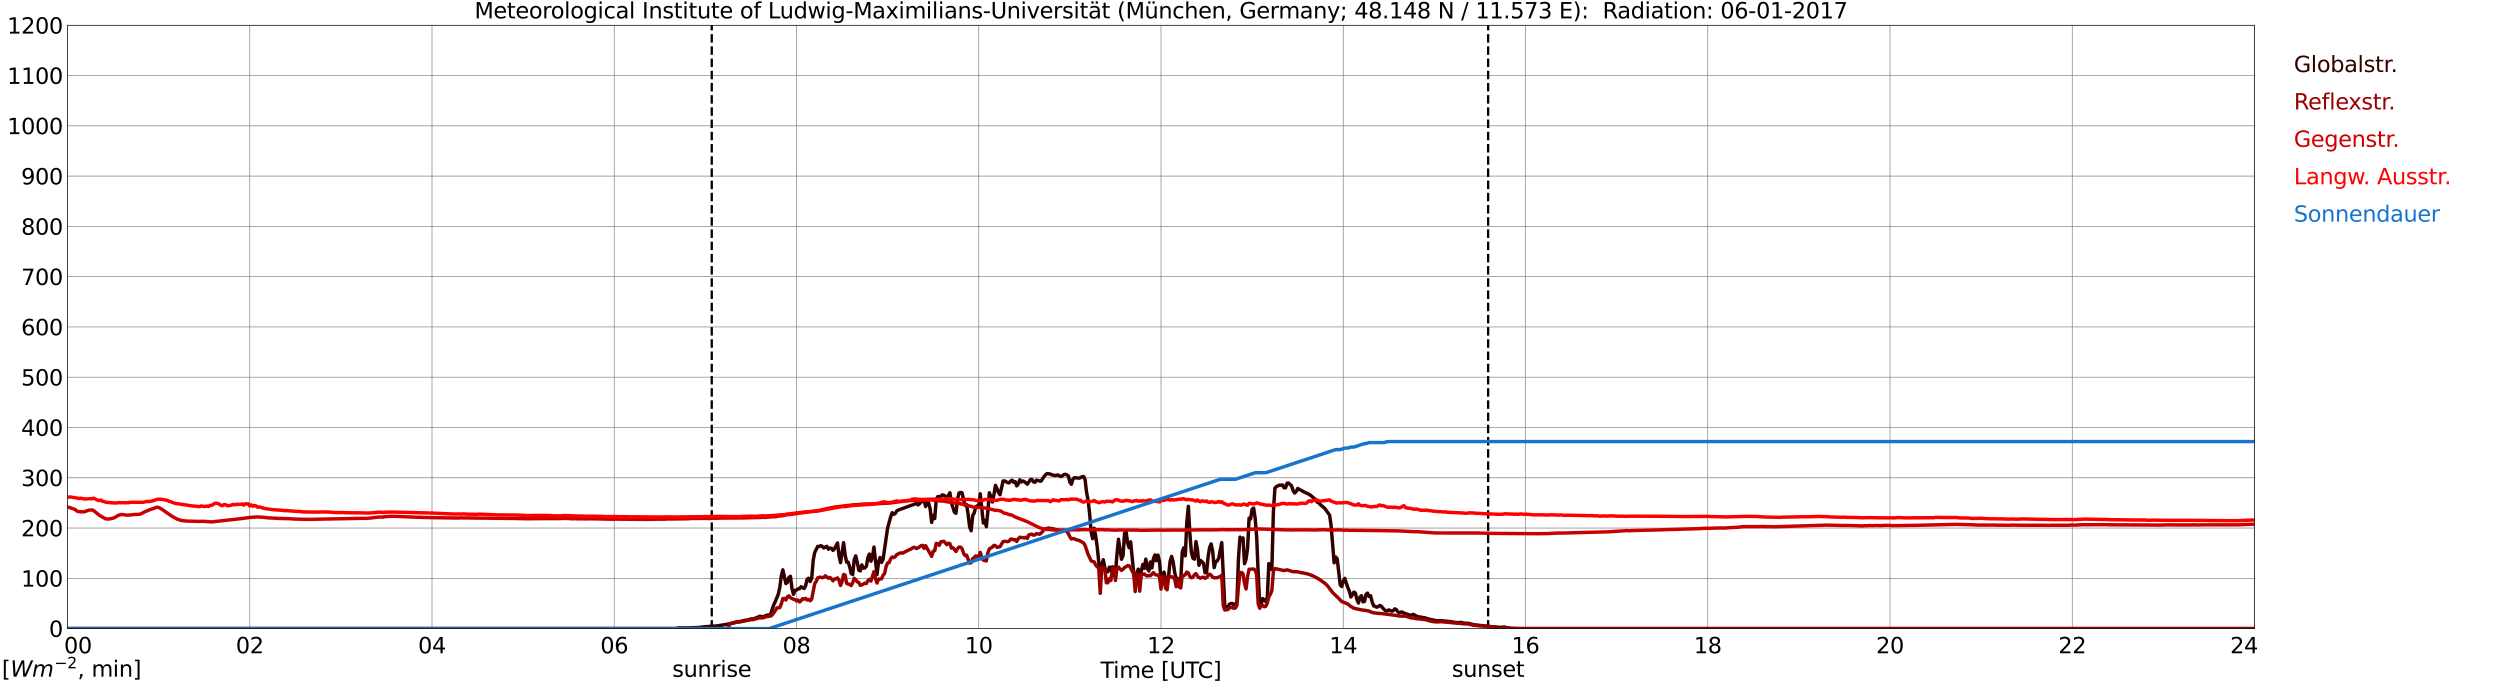 <?xml version="1.0" encoding="utf-8" standalone="no"?>
<!DOCTYPE svg PUBLIC "-//W3C//DTD SVG 1.1//EN"
  "http://www.w3.org/Graphics/SVG/1.1/DTD/svg11.dtd">
<svg xmlns:xlink="http://www.w3.org/1999/xlink" width="1085.4pt" height="296.64pt" viewBox="0 0 1085.4 296.64" xmlns="http://www.w3.org/2000/svg" version="1.1">
 <defs>
  <style type="text/css">*{stroke-linejoin: round; stroke-linecap: butt}</style>
 </defs>
 <g id="figure_1">
  <g id="patch_1">
   <path d="M 0 296.64 
L 1085.4 296.64 
L 1085.4 0 
L 0 0 
z
" style="fill: #ffffff"/>
  </g>
  <g id="axes_1">
   <g id="patch_2">
    <path d="M 29.306 272.909 
L 978.814 272.909 
L 978.814 10.976 
L 29.306 10.976 
z
" style="fill: #ffffff"/>
   </g>
   <g id="patch_3">
    <path d="M 978.814 272.909 
L 978.814 272.909 
L 978.814 10.976 
L 978.814 10.976 
z
" clip-path="url(#p06a9d35e3f)" style="fill: #d3d3d3; opacity: 0.25; stroke: #d3d3d3; stroke-linejoin: miter"/>
   </g>
   <g id="matplotlib.axis_1">
    <g id="xtick_1">
     <g id="line2d_1">
      <path d="M 29.306 272.909 
L 29.306 10.976 
" clip-path="url(#p06a9d35e3f)" style="fill: none; stroke: #808080; stroke-width: 0.3; stroke-linecap: square"/>
     </g>
     <g id="line2d_2"/>
     <g id="text_1">
      <!--    00 -->
      <g transform="translate(18.733 283.627) scale(0.095 -0.095)">
       <defs>
        <path id="DejaVuSans-20" transform="scale(0.016)"/>
        <path id="DejaVuSans-30" d="M 2034 4250 
Q 1547 4250 1301 3770 
Q 1056 3291 1056 2328 
Q 1056 1369 1301 889 
Q 1547 409 2034 409 
Q 2525 409 2770 889 
Q 3016 1369 3016 2328 
Q 3016 3291 2770 3770 
Q 2525 4250 2034 4250 
z
M 2034 4750 
Q 2819 4750 3233 4129 
Q 3647 3509 3647 2328 
Q 3647 1150 3233 529 
Q 2819 -91 2034 -91 
Q 1250 -91 836 529 
Q 422 1150 422 2328 
Q 422 3509 836 4129 
Q 1250 4750 2034 4750 
z
" transform="scale(0.016)"/>
       </defs>
       <use xlink:href="#DejaVuSans-20"/>
       <use xlink:href="#DejaVuSans-20" transform="translate(31.787 0)"/>
       <use xlink:href="#DejaVuSans-20" transform="translate(63.574 0)"/>
       <use xlink:href="#DejaVuSans-30" transform="translate(95.361 0)"/>
       <use xlink:href="#DejaVuSans-30" transform="translate(158.984 0)"/>
      </g>
     </g>
    </g>
    <g id="xtick_2">
     <g id="line2d_3">
      <path d="M 108.431 272.909 
L 108.431 10.976 
" clip-path="url(#p06a9d35e3f)" style="fill: none; stroke: #808080; stroke-width: 0.3; stroke-linecap: square"/>
     </g>
     <g id="line2d_4"/>
     <g id="text_2">
      <!-- 02 -->
      <g transform="translate(102.387 283.627) scale(0.095 -0.095)">
       <defs>
        <path id="DejaVuSans-32" d="M 1228 531 
L 3431 531 
L 3431 0 
L 469 0 
L 469 531 
Q 828 903 1448 1529 
Q 2069 2156 2228 2338 
Q 2531 2678 2651 2914 
Q 2772 3150 2772 3378 
Q 2772 3750 2511 3984 
Q 2250 4219 1831 4219 
Q 1534 4219 1204 4116 
Q 875 4013 500 3803 
L 500 4441 
Q 881 4594 1212 4672 
Q 1544 4750 1819 4750 
Q 2544 4750 2975 4387 
Q 3406 4025 3406 3419 
Q 3406 3131 3298 2873 
Q 3191 2616 2906 2266 
Q 2828 2175 2409 1742 
Q 1991 1309 1228 531 
z
" transform="scale(0.016)"/>
       </defs>
       <use xlink:href="#DejaVuSans-30"/>
       <use xlink:href="#DejaVuSans-32" transform="translate(63.623 0)"/>
      </g>
     </g>
    </g>
    <g id="xtick_3">
     <g id="line2d_5">
      <path d="M 187.557 272.909 
L 187.557 10.976 
" clip-path="url(#p06a9d35e3f)" style="fill: none; stroke: #808080; stroke-width: 0.3; stroke-linecap: square"/>
     </g>
     <g id="line2d_6"/>
     <g id="text_3">
      <!-- 04 -->
      <g transform="translate(181.513 283.627) scale(0.095 -0.095)">
       <defs>
        <path id="DejaVuSans-34" d="M 2419 4116 
L 825 1625 
L 2419 1625 
L 2419 4116 
z
M 2253 4666 
L 3047 4666 
L 3047 1625 
L 3713 1625 
L 3713 1100 
L 3047 1100 
L 3047 0 
L 2419 0 
L 2419 1100 
L 313 1100 
L 313 1709 
L 2253 4666 
z
" transform="scale(0.016)"/>
       </defs>
       <use xlink:href="#DejaVuSans-30"/>
       <use xlink:href="#DejaVuSans-34" transform="translate(63.623 0)"/>
      </g>
     </g>
    </g>
    <g id="xtick_4">
     <g id="line2d_7">
      <path d="M 266.683 272.909 
L 266.683 10.976 
" clip-path="url(#p06a9d35e3f)" style="fill: none; stroke: #808080; stroke-width: 0.3; stroke-linecap: square"/>
     </g>
     <g id="line2d_8"/>
     <g id="text_4">
      <!-- 06 -->
      <g transform="translate(260.638 283.627) scale(0.095 -0.095)">
       <defs>
        <path id="DejaVuSans-36" d="M 2113 2584 
Q 1688 2584 1439 2293 
Q 1191 2003 1191 1497 
Q 1191 994 1439 701 
Q 1688 409 2113 409 
Q 2538 409 2786 701 
Q 3034 994 3034 1497 
Q 3034 2003 2786 2293 
Q 2538 2584 2113 2584 
z
M 3366 4563 
L 3366 3988 
Q 3128 4100 2886 4159 
Q 2644 4219 2406 4219 
Q 1781 4219 1451 3797 
Q 1122 3375 1075 2522 
Q 1259 2794 1537 2939 
Q 1816 3084 2150 3084 
Q 2853 3084 3261 2657 
Q 3669 2231 3669 1497 
Q 3669 778 3244 343 
Q 2819 -91 2113 -91 
Q 1303 -91 875 529 
Q 447 1150 447 2328 
Q 447 3434 972 4092 
Q 1497 4750 2381 4750 
Q 2619 4750 2861 4703 
Q 3103 4656 3366 4563 
z
" transform="scale(0.016)"/>
       </defs>
       <use xlink:href="#DejaVuSans-30"/>
       <use xlink:href="#DejaVuSans-36" transform="translate(63.623 0)"/>
      </g>
     </g>
    </g>
    <g id="xtick_5">
     <g id="line2d_9">
      <path d="M 345.808 272.909 
L 345.808 10.976 
" clip-path="url(#p06a9d35e3f)" style="fill: none; stroke: #808080; stroke-width: 0.3; stroke-linecap: square"/>
     </g>
     <g id="line2d_10"/>
     <g id="text_5">
      <!-- 08 -->
      <g transform="translate(339.764 283.627) scale(0.095 -0.095)">
       <defs>
        <path id="DejaVuSans-38" d="M 2034 2216 
Q 1584 2216 1326 1975 
Q 1069 1734 1069 1313 
Q 1069 891 1326 650 
Q 1584 409 2034 409 
Q 2484 409 2743 651 
Q 3003 894 3003 1313 
Q 3003 1734 2745 1975 
Q 2488 2216 2034 2216 
z
M 1403 2484 
Q 997 2584 770 2862 
Q 544 3141 544 3541 
Q 544 4100 942 4425 
Q 1341 4750 2034 4750 
Q 2731 4750 3128 4425 
Q 3525 4100 3525 3541 
Q 3525 3141 3298 2862 
Q 3072 2584 2669 2484 
Q 3125 2378 3379 2068 
Q 3634 1759 3634 1313 
Q 3634 634 3220 271 
Q 2806 -91 2034 -91 
Q 1263 -91 848 271 
Q 434 634 434 1313 
Q 434 1759 690 2068 
Q 947 2378 1403 2484 
z
M 1172 3481 
Q 1172 3119 1398 2916 
Q 1625 2713 2034 2713 
Q 2441 2713 2670 2916 
Q 2900 3119 2900 3481 
Q 2900 3844 2670 4047 
Q 2441 4250 2034 4250 
Q 1625 4250 1398 4047 
Q 1172 3844 1172 3481 
z
" transform="scale(0.016)"/>
       </defs>
       <use xlink:href="#DejaVuSans-30"/>
       <use xlink:href="#DejaVuSans-38" transform="translate(63.623 0)"/>
      </g>
     </g>
    </g>
    <g id="xtick_6">
     <g id="line2d_11">
      <path d="M 424.934 272.909 
L 424.934 10.976 
" clip-path="url(#p06a9d35e3f)" style="fill: none; stroke: #808080; stroke-width: 0.3; stroke-linecap: square"/>
     </g>
     <g id="line2d_12"/>
     <g id="text_6">
      <!-- 10 -->
      <g transform="translate(418.89 283.627) scale(0.095 -0.095)">
       <defs>
        <path id="DejaVuSans-31" d="M 794 531 
L 1825 531 
L 1825 4091 
L 703 3866 
L 703 4441 
L 1819 4666 
L 2450 4666 
L 2450 531 
L 3481 531 
L 3481 0 
L 794 0 
L 794 531 
z
" transform="scale(0.016)"/>
       </defs>
       <use xlink:href="#DejaVuSans-31"/>
       <use xlink:href="#DejaVuSans-30" transform="translate(63.623 0)"/>
      </g>
     </g>
    </g>
    <g id="xtick_7">
     <g id="line2d_13">
      <path d="M 504.06 272.909 
L 504.06 10.976 
" clip-path="url(#p06a9d35e3f)" style="fill: none; stroke: #808080; stroke-width: 0.3; stroke-linecap: square"/>
     </g>
     <g id="line2d_14"/>
     <g id="text_7">
      <!-- 12 -->
      <g transform="translate(498.015 283.627) scale(0.095 -0.095)">
       <use xlink:href="#DejaVuSans-31"/>
       <use xlink:href="#DejaVuSans-32" transform="translate(63.623 0)"/>
      </g>
     </g>
    </g>
    <g id="xtick_8">
     <g id="line2d_15">
      <path d="M 583.185 272.909 
L 583.185 10.976 
" clip-path="url(#p06a9d35e3f)" style="fill: none; stroke: #808080; stroke-width: 0.3; stroke-linecap: square"/>
     </g>
     <g id="line2d_16"/>
     <g id="text_8">
      <!-- 14 -->
      <g transform="translate(577.141 283.627) scale(0.095 -0.095)">
       <use xlink:href="#DejaVuSans-31"/>
       <use xlink:href="#DejaVuSans-34" transform="translate(63.623 0)"/>
      </g>
     </g>
    </g>
    <g id="xtick_9">
     <g id="line2d_17">
      <path d="M 662.311 272.909 
L 662.311 10.976 
" clip-path="url(#p06a9d35e3f)" style="fill: none; stroke: #808080; stroke-width: 0.3; stroke-linecap: square"/>
     </g>
     <g id="line2d_18"/>
     <g id="text_9">
      <!-- 16 -->
      <g transform="translate(656.267 283.627) scale(0.095 -0.095)">
       <use xlink:href="#DejaVuSans-31"/>
       <use xlink:href="#DejaVuSans-36" transform="translate(63.623 0)"/>
      </g>
     </g>
    </g>
    <g id="xtick_10">
     <g id="line2d_19">
      <path d="M 741.437 272.909 
L 741.437 10.976 
" clip-path="url(#p06a9d35e3f)" style="fill: none; stroke: #808080; stroke-width: 0.3; stroke-linecap: square"/>
     </g>
     <g id="line2d_20"/>
     <g id="text_10">
      <!-- 18 -->
      <g transform="translate(735.392 283.627) scale(0.095 -0.095)">
       <use xlink:href="#DejaVuSans-31"/>
       <use xlink:href="#DejaVuSans-38" transform="translate(63.623 0)"/>
      </g>
     </g>
    </g>
    <g id="xtick_11">
     <g id="line2d_21">
      <path d="M 820.562 272.909 
L 820.562 10.976 
" clip-path="url(#p06a9d35e3f)" style="fill: none; stroke: #808080; stroke-width: 0.3; stroke-linecap: square"/>
     </g>
     <g id="line2d_22"/>
     <g id="text_11">
      <!-- 20 -->
      <g transform="translate(814.518 283.627) scale(0.095 -0.095)">
       <use xlink:href="#DejaVuSans-32"/>
       <use xlink:href="#DejaVuSans-30" transform="translate(63.623 0)"/>
      </g>
     </g>
    </g>
    <g id="xtick_12">
     <g id="line2d_23">
      <path d="M 899.688 272.909 
L 899.688 10.976 
" clip-path="url(#p06a9d35e3f)" style="fill: none; stroke: #808080; stroke-width: 0.3; stroke-linecap: square"/>
     </g>
     <g id="line2d_24"/>
     <g id="text_12">
      <!-- 22 -->
      <g transform="translate(893.644 283.627) scale(0.095 -0.095)">
       <use xlink:href="#DejaVuSans-32"/>
       <use xlink:href="#DejaVuSans-32" transform="translate(63.623 0)"/>
      </g>
     </g>
    </g>
    <g id="xtick_13">
     <g id="line2d_25">
      <path d="M 978.814 272.909 
L 978.814 10.976 
" clip-path="url(#p06a9d35e3f)" style="fill: none; stroke: #808080; stroke-width: 0.3; stroke-linecap: square"/>
     </g>
     <g id="line2d_26"/>
     <g id="text_13">
      <!-- 24    -->
      <g transform="translate(968.241 283.627) scale(0.095 -0.095)">
       <use xlink:href="#DejaVuSans-32"/>
       <use xlink:href="#DejaVuSans-34" transform="translate(63.623 0)"/>
       <use xlink:href="#DejaVuSans-20" transform="translate(127.246 0)"/>
       <use xlink:href="#DejaVuSans-20" transform="translate(159.033 0)"/>
       <use xlink:href="#DejaVuSans-20" transform="translate(190.82 0)"/>
      </g>
     </g>
    </g>
    <g id="text_14">
     <!-- Time [UTC] -->
     <g transform="translate(477.806 294.322) scale(0.095 -0.095)">
      <defs>
       <path id="DejaVuSans-54" d="M -19 4666 
L 3928 4666 
L 3928 4134 
L 2272 4134 
L 2272 0 
L 1638 0 
L 1638 4134 
L -19 4134 
L -19 4666 
z
" transform="scale(0.016)"/>
       <path id="DejaVuSans-69" d="M 603 3500 
L 1178 3500 
L 1178 0 
L 603 0 
L 603 3500 
z
M 603 4863 
L 1178 4863 
L 1178 4134 
L 603 4134 
L 603 4863 
z
" transform="scale(0.016)"/>
       <path id="DejaVuSans-6d" d="M 3328 2828 
Q 3544 3216 3844 3400 
Q 4144 3584 4550 3584 
Q 5097 3584 5394 3201 
Q 5691 2819 5691 2113 
L 5691 0 
L 5113 0 
L 5113 2094 
Q 5113 2597 4934 2840 
Q 4756 3084 4391 3084 
Q 3944 3084 3684 2787 
Q 3425 2491 3425 1978 
L 3425 0 
L 2847 0 
L 2847 2094 
Q 2847 2600 2669 2842 
Q 2491 3084 2119 3084 
Q 1678 3084 1418 2786 
Q 1159 2488 1159 1978 
L 1159 0 
L 581 0 
L 581 3500 
L 1159 3500 
L 1159 2956 
Q 1356 3278 1631 3431 
Q 1906 3584 2284 3584 
Q 2666 3584 2933 3390 
Q 3200 3197 3328 2828 
z
" transform="scale(0.016)"/>
       <path id="DejaVuSans-65" d="M 3597 1894 
L 3597 1613 
L 953 1613 
Q 991 1019 1311 708 
Q 1631 397 2203 397 
Q 2534 397 2845 478 
Q 3156 559 3463 722 
L 3463 178 
Q 3153 47 2828 -22 
Q 2503 -91 2169 -91 
Q 1331 -91 842 396 
Q 353 884 353 1716 
Q 353 2575 817 3079 
Q 1281 3584 2069 3584 
Q 2775 3584 3186 3129 
Q 3597 2675 3597 1894 
z
M 3022 2063 
Q 3016 2534 2758 2815 
Q 2500 3097 2075 3097 
Q 1594 3097 1305 2825 
Q 1016 2553 972 2059 
L 3022 2063 
z
" transform="scale(0.016)"/>
       <path id="DejaVuSans-5b" d="M 550 4863 
L 1875 4863 
L 1875 4416 
L 1125 4416 
L 1125 -397 
L 1875 -397 
L 1875 -844 
L 550 -844 
L 550 4863 
z
" transform="scale(0.016)"/>
       <path id="DejaVuSans-55" d="M 556 4666 
L 1191 4666 
L 1191 1831 
Q 1191 1081 1462 751 
Q 1734 422 2344 422 
Q 2950 422 3222 751 
Q 3494 1081 3494 1831 
L 3494 4666 
L 4128 4666 
L 4128 1753 
Q 4128 841 3676 375 
Q 3225 -91 2344 -91 
Q 1459 -91 1007 375 
Q 556 841 556 1753 
L 556 4666 
z
" transform="scale(0.016)"/>
       <path id="DejaVuSans-43" d="M 4122 4306 
L 4122 3641 
Q 3803 3938 3442 4084 
Q 3081 4231 2675 4231 
Q 1875 4231 1450 3742 
Q 1025 3253 1025 2328 
Q 1025 1406 1450 917 
Q 1875 428 2675 428 
Q 3081 428 3442 575 
Q 3803 722 4122 1019 
L 4122 359 
Q 3791 134 3420 21 
Q 3050 -91 2638 -91 
Q 1578 -91 968 557 
Q 359 1206 359 2328 
Q 359 3453 968 4101 
Q 1578 4750 2638 4750 
Q 3056 4750 3426 4639 
Q 3797 4528 4122 4306 
z
" transform="scale(0.016)"/>
       <path id="DejaVuSans-5d" d="M 1947 4863 
L 1947 -844 
L 622 -844 
L 622 -397 
L 1369 -397 
L 1369 4416 
L 622 4416 
L 622 4863 
L 1947 4863 
z
" transform="scale(0.016)"/>
      </defs>
      <use xlink:href="#DejaVuSans-54"/>
      <use xlink:href="#DejaVuSans-69" transform="translate(57.959 0)"/>
      <use xlink:href="#DejaVuSans-6d" transform="translate(85.742 0)"/>
      <use xlink:href="#DejaVuSans-65" transform="translate(183.154 0)"/>
      <use xlink:href="#DejaVuSans-20" transform="translate(244.678 0)"/>
      <use xlink:href="#DejaVuSans-5b" transform="translate(276.465 0)"/>
      <use xlink:href="#DejaVuSans-55" transform="translate(315.479 0)"/>
      <use xlink:href="#DejaVuSans-54" transform="translate(388.672 0)"/>
      <use xlink:href="#DejaVuSans-43" transform="translate(443.881 0)"/>
      <use xlink:href="#DejaVuSans-5d" transform="translate(513.705 0)"/>
     </g>
    </g>
   </g>
   <g id="matplotlib.axis_2">
    <g id="ytick_1">
     <g id="line2d_27">
      <path d="M 29.306 272.909 
L 978.814 272.909 
" clip-path="url(#p06a9d35e3f)" style="fill: none; stroke: #808080; stroke-width: 0.3; stroke-linecap: square"/>
     </g>
     <g id="line2d_28"/>
     <g id="text_15">
      <!-- 0 -->
      <g transform="translate(21.261 276.518) scale(0.095 -0.095)">
       <use xlink:href="#DejaVuSans-30"/>
      </g>
     </g>
    </g>
    <g id="ytick_2">
     <g id="line2d_29">
      <path d="M 29.306 251.081 
L 978.814 251.081 
" clip-path="url(#p06a9d35e3f)" style="fill: none; stroke: #808080; stroke-width: 0.3; stroke-linecap: square"/>
     </g>
     <g id="line2d_30"/>
     <g id="text_16">
      <!-- 100 -->
      <g transform="translate(9.173 254.69) scale(0.095 -0.095)">
       <use xlink:href="#DejaVuSans-31"/>
       <use xlink:href="#DejaVuSans-30" transform="translate(63.623 0)"/>
       <use xlink:href="#DejaVuSans-30" transform="translate(127.246 0)"/>
      </g>
     </g>
    </g>
    <g id="ytick_3">
     <g id="line2d_31">
      <path d="M 29.306 229.253 
L 978.814 229.253 
" clip-path="url(#p06a9d35e3f)" style="fill: none; stroke: #808080; stroke-width: 0.3; stroke-linecap: square"/>
     </g>
     <g id="line2d_32"/>
     <g id="text_17">
      <!-- 200 -->
      <g transform="translate(9.173 232.863) scale(0.095 -0.095)">
       <use xlink:href="#DejaVuSans-32"/>
       <use xlink:href="#DejaVuSans-30" transform="translate(63.623 0)"/>
       <use xlink:href="#DejaVuSans-30" transform="translate(127.246 0)"/>
      </g>
     </g>
    </g>
    <g id="ytick_4">
     <g id="line2d_33">
      <path d="M 29.306 207.426 
L 978.814 207.426 
" clip-path="url(#p06a9d35e3f)" style="fill: none; stroke: #808080; stroke-width: 0.3; stroke-linecap: square"/>
     </g>
     <g id="line2d_34"/>
     <g id="text_18">
      <!-- 300 -->
      <g transform="translate(9.173 211.035) scale(0.095 -0.095)">
       <defs>
        <path id="DejaVuSans-33" d="M 2597 2516 
Q 3050 2419 3304 2112 
Q 3559 1806 3559 1356 
Q 3559 666 3084 287 
Q 2609 -91 1734 -91 
Q 1441 -91 1130 -33 
Q 819 25 488 141 
L 488 750 
Q 750 597 1062 519 
Q 1375 441 1716 441 
Q 2309 441 2620 675 
Q 2931 909 2931 1356 
Q 2931 1769 2642 2001 
Q 2353 2234 1838 2234 
L 1294 2234 
L 1294 2753 
L 1863 2753 
Q 2328 2753 2575 2939 
Q 2822 3125 2822 3475 
Q 2822 3834 2567 4026 
Q 2313 4219 1838 4219 
Q 1578 4219 1281 4162 
Q 984 4106 628 3988 
L 628 4550 
Q 988 4650 1302 4700 
Q 1616 4750 1894 4750 
Q 2613 4750 3031 4423 
Q 3450 4097 3450 3541 
Q 3450 3153 3228 2886 
Q 3006 2619 2597 2516 
z
" transform="scale(0.016)"/>
       </defs>
       <use xlink:href="#DejaVuSans-33"/>
       <use xlink:href="#DejaVuSans-30" transform="translate(63.623 0)"/>
       <use xlink:href="#DejaVuSans-30" transform="translate(127.246 0)"/>
      </g>
     </g>
    </g>
    <g id="ytick_5">
     <g id="line2d_35">
      <path d="M 29.306 185.598 
L 978.814 185.598 
" clip-path="url(#p06a9d35e3f)" style="fill: none; stroke: #808080; stroke-width: 0.3; stroke-linecap: square"/>
     </g>
     <g id="line2d_36"/>
     <g id="text_19">
      <!-- 400 -->
      <g transform="translate(9.173 189.207) scale(0.095 -0.095)">
       <use xlink:href="#DejaVuSans-34"/>
       <use xlink:href="#DejaVuSans-30" transform="translate(63.623 0)"/>
       <use xlink:href="#DejaVuSans-30" transform="translate(127.246 0)"/>
      </g>
     </g>
    </g>
    <g id="ytick_6">
     <g id="line2d_37">
      <path d="M 29.306 163.77 
L 978.814 163.77 
" clip-path="url(#p06a9d35e3f)" style="fill: none; stroke: #808080; stroke-width: 0.3; stroke-linecap: square"/>
     </g>
     <g id="line2d_38"/>
     <g id="text_20">
      <!-- 500 -->
      <g transform="translate(9.173 167.379) scale(0.095 -0.095)">
       <defs>
        <path id="DejaVuSans-35" d="M 691 4666 
L 3169 4666 
L 3169 4134 
L 1269 4134 
L 1269 2991 
Q 1406 3038 1543 3061 
Q 1681 3084 1819 3084 
Q 2600 3084 3056 2656 
Q 3513 2228 3513 1497 
Q 3513 744 3044 326 
Q 2575 -91 1722 -91 
Q 1428 -91 1123 -41 
Q 819 9 494 109 
L 494 744 
Q 775 591 1075 516 
Q 1375 441 1709 441 
Q 2250 441 2565 725 
Q 2881 1009 2881 1497 
Q 2881 1984 2565 2268 
Q 2250 2553 1709 2553 
Q 1456 2553 1204 2497 
Q 953 2441 691 2322 
L 691 4666 
z
" transform="scale(0.016)"/>
       </defs>
       <use xlink:href="#DejaVuSans-35"/>
       <use xlink:href="#DejaVuSans-30" transform="translate(63.623 0)"/>
       <use xlink:href="#DejaVuSans-30" transform="translate(127.246 0)"/>
      </g>
     </g>
    </g>
    <g id="ytick_7">
     <g id="line2d_39">
      <path d="M 29.306 141.942 
L 978.814 141.942 
" clip-path="url(#p06a9d35e3f)" style="fill: none; stroke: #808080; stroke-width: 0.3; stroke-linecap: square"/>
     </g>
     <g id="line2d_40"/>
     <g id="text_21">
      <!-- 600 -->
      <g transform="translate(9.173 145.551) scale(0.095 -0.095)">
       <use xlink:href="#DejaVuSans-36"/>
       <use xlink:href="#DejaVuSans-30" transform="translate(63.623 0)"/>
       <use xlink:href="#DejaVuSans-30" transform="translate(127.246 0)"/>
      </g>
     </g>
    </g>
    <g id="ytick_8">
     <g id="line2d_41">
      <path d="M 29.306 120.114 
L 978.814 120.114 
" clip-path="url(#p06a9d35e3f)" style="fill: none; stroke: #808080; stroke-width: 0.3; stroke-linecap: square"/>
     </g>
     <g id="line2d_42"/>
     <g id="text_22">
      <!-- 700 -->
      <g transform="translate(9.173 123.724) scale(0.095 -0.095)">
       <defs>
        <path id="DejaVuSans-37" d="M 525 4666 
L 3525 4666 
L 3525 4397 
L 1831 0 
L 1172 0 
L 2766 4134 
L 525 4134 
L 525 4666 
z
" transform="scale(0.016)"/>
       </defs>
       <use xlink:href="#DejaVuSans-37"/>
       <use xlink:href="#DejaVuSans-30" transform="translate(63.623 0)"/>
       <use xlink:href="#DejaVuSans-30" transform="translate(127.246 0)"/>
      </g>
     </g>
    </g>
    <g id="ytick_9">
     <g id="line2d_43">
      <path d="M 29.306 98.287 
L 978.814 98.287 
" clip-path="url(#p06a9d35e3f)" style="fill: none; stroke: #808080; stroke-width: 0.3; stroke-linecap: square"/>
     </g>
     <g id="line2d_44"/>
     <g id="text_23">
      <!-- 800 -->
      <g transform="translate(9.173 101.896) scale(0.095 -0.095)">
       <use xlink:href="#DejaVuSans-38"/>
       <use xlink:href="#DejaVuSans-30" transform="translate(63.623 0)"/>
       <use xlink:href="#DejaVuSans-30" transform="translate(127.246 0)"/>
      </g>
     </g>
    </g>
    <g id="ytick_10">
     <g id="line2d_45">
      <path d="M 29.306 76.459 
L 978.814 76.459 
" clip-path="url(#p06a9d35e3f)" style="fill: none; stroke: #808080; stroke-width: 0.3; stroke-linecap: square"/>
     </g>
     <g id="line2d_46"/>
     <g id="text_24">
      <!-- 900 -->
      <g transform="translate(9.173 80.068) scale(0.095 -0.095)">
       <defs>
        <path id="DejaVuSans-39" d="M 703 97 
L 703 672 
Q 941 559 1184 500 
Q 1428 441 1663 441 
Q 2288 441 2617 861 
Q 2947 1281 2994 2138 
Q 2813 1869 2534 1725 
Q 2256 1581 1919 1581 
Q 1219 1581 811 2004 
Q 403 2428 403 3163 
Q 403 3881 828 4315 
Q 1253 4750 1959 4750 
Q 2769 4750 3195 4129 
Q 3622 3509 3622 2328 
Q 3622 1225 3098 567 
Q 2575 -91 1691 -91 
Q 1453 -91 1209 -44 
Q 966 3 703 97 
z
M 1959 2075 
Q 2384 2075 2632 2365 
Q 2881 2656 2881 3163 
Q 2881 3666 2632 3958 
Q 2384 4250 1959 4250 
Q 1534 4250 1286 3958 
Q 1038 3666 1038 3163 
Q 1038 2656 1286 2365 
Q 1534 2075 1959 2075 
z
" transform="scale(0.016)"/>
       </defs>
       <use xlink:href="#DejaVuSans-39"/>
       <use xlink:href="#DejaVuSans-30" transform="translate(63.623 0)"/>
       <use xlink:href="#DejaVuSans-30" transform="translate(127.246 0)"/>
      </g>
     </g>
    </g>
    <g id="ytick_11">
     <g id="line2d_47">
      <path d="M 29.306 54.631 
L 978.814 54.631 
" clip-path="url(#p06a9d35e3f)" style="fill: none; stroke: #808080; stroke-width: 0.3; stroke-linecap: square"/>
     </g>
     <g id="line2d_48"/>
     <g id="text_25">
      <!-- 1000 -->
      <g transform="translate(3.128 58.24) scale(0.095 -0.095)">
       <use xlink:href="#DejaVuSans-31"/>
       <use xlink:href="#DejaVuSans-30" transform="translate(63.623 0)"/>
       <use xlink:href="#DejaVuSans-30" transform="translate(127.246 0)"/>
       <use xlink:href="#DejaVuSans-30" transform="translate(190.869 0)"/>
      </g>
     </g>
    </g>
    <g id="ytick_12">
     <g id="line2d_49">
      <path d="M 29.306 32.803 
L 978.814 32.803 
" clip-path="url(#p06a9d35e3f)" style="fill: none; stroke: #808080; stroke-width: 0.3; stroke-linecap: square"/>
     </g>
     <g id="line2d_50"/>
     <g id="text_26">
      <!-- 1100 -->
      <g transform="translate(3.128 36.413) scale(0.095 -0.095)">
       <use xlink:href="#DejaVuSans-31"/>
       <use xlink:href="#DejaVuSans-31" transform="translate(63.623 0)"/>
       <use xlink:href="#DejaVuSans-30" transform="translate(127.246 0)"/>
       <use xlink:href="#DejaVuSans-30" transform="translate(190.869 0)"/>
      </g>
     </g>
    </g>
    <g id="ytick_13">
     <g id="line2d_51">
      <path d="M 29.306 10.976 
L 978.814 10.976 
" clip-path="url(#p06a9d35e3f)" style="fill: none; stroke: #808080; stroke-width: 0.3; stroke-linecap: square"/>
     </g>
     <g id="line2d_52"/>
     <g id="text_27">
      <!-- 1200 -->
      <g transform="translate(3.128 14.585) scale(0.095 -0.095)">
       <use xlink:href="#DejaVuSans-31"/>
       <use xlink:href="#DejaVuSans-32" transform="translate(63.623 0)"/>
       <use xlink:href="#DejaVuSans-30" transform="translate(127.246 0)"/>
       <use xlink:href="#DejaVuSans-30" transform="translate(190.869 0)"/>
      </g>
     </g>
    </g>
   </g>
   <g id="line2d_53">
    <path d="M 309.015 272.909 
L 309.015 10.976 
" clip-path="url(#p06a9d35e3f)" style="fill: none; stroke-dasharray: 3.7,1.6; stroke-dashoffset: 0; stroke: #000000"/>
   </g>
   <g id="line2d_54">
    <path d="M 646.09 272.909 
L 646.09 10.976 
" clip-path="url(#p06a9d35e3f)" style="fill: none; stroke-dasharray: 3.7,1.6; stroke-dashoffset: 0; stroke: #000000"/>
   </g>
   <g id="line2d_55">
    <path d="M 29.306 272.909 
L 293.717 272.909 
L 294.377 272.616 
L 297.014 272.616 
L 298.992 272.597 
L 303.608 272.422 
L 305.586 272.132 
L 311.521 271.726 
L 316.796 270.835 
L 320.093 269.905 
L 321.411 269.827 
L 323.39 269.305 
L 324.708 269.187 
L 326.027 268.705 
L 326.686 268.722 
L 327.346 268.626 
L 328.665 268.085 
L 329.983 267.522 
L 330.643 267.716 
L 331.302 267.716 
L 331.961 267.581 
L 332.621 267.175 
L 333.28 267.02 
L 333.94 267.02 
L 334.599 266.515 
L 335.918 262.602 
L 336.577 261.246 
L 337.896 258.014 
L 338.555 255.01 
L 339.215 250.053 
L 339.874 247.399 
L 341.193 253.345 
L 341.852 252.88 
L 342.512 250.71 
L 343.171 250.208 
L 343.83 255.418 
L 344.49 258.014 
L 345.149 256.309 
L 345.808 256.211 
L 346.468 255.669 
L 347.127 255.591 
L 347.787 254.72 
L 349.105 255.514 
L 349.765 254.314 
L 350.424 251.485 
L 351.083 251.059 
L 351.743 252.474 
L 352.402 251.195 
L 353.062 243.254 
L 353.721 239.827 
L 355.04 237.212 
L 355.699 237.288 
L 356.359 236.902 
L 357.018 237.288 
L 357.677 237.908 
L 358.337 237.463 
L 358.996 237.172 
L 359.655 238.471 
L 360.315 237.967 
L 360.974 238.006 
L 361.634 238.936 
L 362.293 238.297 
L 363.612 235.721 
L 364.271 241.278 
L 364.93 244.262 
L 366.249 235.603 
L 366.909 240.833 
L 367.568 244.068 
L 368.227 244.068 
L 368.887 246.004 
L 369.546 248.988 
L 370.206 249.433 
L 370.865 242.963 
L 371.524 241.337 
L 372.184 244.107 
L 372.843 247.554 
L 373.502 247.844 
L 374.162 245.249 
L 374.821 246.663 
L 375.481 246.585 
L 376.14 245.888 
L 376.799 242.073 
L 377.459 240.543 
L 378.118 243.662 
L 378.777 241.763 
L 379.437 237.522 
L 380.756 249.472 
L 381.415 244.144 
L 382.074 242.053 
L 382.734 244.183 
L 383.393 242.887 
L 384.712 233.706 
L 385.371 229.212 
L 386.69 224.41 
L 387.349 222.589 
L 388.009 223.286 
L 388.668 222.956 
L 389.328 221.834 
L 389.987 221.445 
L 397.24 218.811 
L 397.899 218.521 
L 398.559 219.219 
L 399.218 218.695 
L 399.878 217.901 
L 400.537 217.65 
L 401.196 217.108 
L 401.856 219.915 
L 402.515 218.25 
L 403.175 218.366 
L 403.834 220.924 
L 404.493 226.811 
L 405.153 223.751 
L 405.812 225.145 
L 406.471 216.971 
L 407.131 215.615 
L 408.45 215.559 
L 409.109 214.86 
L 409.768 215.035 
L 410.428 215.404 
L 411.087 216.314 
L 412.406 213.93 
L 413.065 218.309 
L 414.384 222.415 
L 415.043 222.86 
L 415.703 216.816 
L 416.362 214.085 
L 417.022 213.795 
L 417.681 213.93 
L 418.34 216.934 
L 419 219.374 
L 419.659 219.101 
L 420.318 223.382 
L 420.978 228.767 
L 421.637 230.432 
L 422.297 223.866 
L 422.956 222.725 
L 423.615 220.07 
L 424.275 219.605 
L 424.934 219.78 
L 425.593 214.395 
L 426.912 227.062 
L 427.572 225.881 
L 428.231 228.67 
L 428.89 221.989 
L 429.55 213.95 
L 430.209 215.694 
L 430.869 217.94 
L 431.528 214.764 
L 432.187 210.715 
L 432.847 212.014 
L 433.506 213.815 
L 434.165 214.784 
L 435.484 208.857 
L 436.144 208.759 
L 437.462 209.534 
L 438.122 209.65 
L 438.781 208.857 
L 439.44 208.469 
L 440.1 209.418 
L 440.759 209.108 
L 441.419 210.949 
L 442.078 210.154 
L 442.737 208.314 
L 443.397 209.263 
L 444.056 208.818 
L 444.716 209.089 
L 446.034 210.213 
L 447.353 208.238 
L 448.012 208.159 
L 448.672 209.204 
L 449.331 209.399 
L 449.991 208.449 
L 451.309 208.798 
L 451.969 208.895 
L 453.287 206.899 
L 453.947 206.107 
L 454.606 205.603 
L 455.925 205.778 
L 456.584 206.125 
L 457.903 206.435 
L 458.563 206.397 
L 459.222 206.203 
L 460.541 206.882 
L 461.2 206.629 
L 461.859 206.087 
L 462.519 205.893 
L 463.178 206.164 
L 463.838 206.648 
L 464.497 209.399 
L 465.156 210.25 
L 465.816 208.043 
L 466.475 207.384 
L 468.453 207.598 
L 469.113 207.404 
L 469.772 206.978 
L 470.431 206.862 
L 471.091 208.198 
L 471.75 213.795 
L 472.409 217.185 
L 473.069 223.015 
L 473.728 231.052 
L 474.388 233.861 
L 475.047 229.327 
L 475.706 232.737 
L 476.366 237.443 
L 477.685 250.383 
L 478.344 245.037 
L 479.003 243.022 
L 479.663 246.488 
L 480.322 247.923 
L 480.981 248.233 
L 481.641 246.218 
L 482.3 247.65 
L 482.96 246.082 
L 483.619 246.683 
L 484.278 248.929 
L 484.938 240.757 
L 485.597 234.112 
L 486.916 242.808 
L 487.575 241.259 
L 488.235 231.556 
L 488.894 230.626 
L 489.553 235.758 
L 490.213 237.792 
L 490.872 235.236 
L 492.191 248.56 
L 492.85 251.969 
L 493.51 249.219 
L 494.169 247.108 
L 494.828 252.415 
L 495.488 248.019 
L 496.147 245.054 
L 496.807 246.739 
L 497.466 242.752 
L 498.125 246.857 
L 498.785 247.923 
L 499.444 243.989 
L 500.103 246.547 
L 500.763 242.498 
L 501.422 240.929 
L 502.082 243.468 
L 502.741 241.008 
L 503.4 243.699 
L 504.06 251.699 
L 504.719 249.8 
L 505.379 248.405 
L 506.038 251.563 
L 506.697 252.454 
L 507.357 249.994 
L 508.016 243.679 
L 508.675 241.569 
L 509.335 243.932 
L 509.994 248.523 
L 510.654 251.389 
L 511.313 251.099 
L 511.972 251.659 
L 512.632 251.989 
L 513.291 239.573 
L 513.95 237.832 
L 514.61 241.317 
L 515.269 226.715 
L 515.929 219.819 
L 516.588 231.595 
L 517.247 239.728 
L 517.907 242.343 
L 518.566 242.752 
L 519.226 235.138 
L 519.885 238.587 
L 520.544 245.443 
L 521.204 243.313 
L 522.522 244.552 
L 523.182 248.658 
L 523.841 248.599 
L 524.501 241.763 
L 525.16 237.716 
L 525.819 236.146 
L 526.479 239.148 
L 527.138 246.449 
L 527.797 243.854 
L 528.457 243.544 
L 529.116 242.324 
L 530.435 235.583 
L 531.754 263.475 
L 532.413 263.532 
L 533.073 263.475 
L 533.732 262.37 
L 534.391 262.001 
L 535.051 262.041 
L 535.71 262.641 
L 536.369 262.621 
L 537.029 260.936 
L 537.688 242.518 
L 538.348 233.202 
L 539.007 234.346 
L 539.666 233.532 
L 540.326 244.707 
L 540.985 242.808 
L 541.644 238.142 
L 542.304 224.971 
L 542.963 225.3 
L 543.623 221.116 
L 544.282 220.575 
L 544.941 225.01 
L 545.601 233.337 
L 546.26 249.199 
L 546.919 262.215 
L 547.579 262.139 
L 548.238 259.871 
L 549.557 261.209 
L 550.216 259.234 
L 550.876 244.688 
L 551.535 247.185 
L 552.195 247.128 
L 552.854 222.201 
L 553.513 211.935 
L 554.173 211.239 
L 555.491 210.619 
L 556.151 210.678 
L 556.81 210.523 
L 557.47 211.743 
L 558.129 211.78 
L 558.788 209.787 
L 559.448 209.728 
L 560.766 210.968 
L 561.426 213.04 
L 562.085 214.048 
L 562.745 213.465 
L 563.404 212.073 
L 566.701 213.854 
L 568.02 214.415 
L 569.338 215.305 
L 569.998 215.945 
L 570.657 216.429 
L 571.976 218.056 
L 572.635 218.385 
L 573.295 219.16 
L 574.613 220.245 
L 575.273 220.885 
L 577.251 223.635 
L 577.91 228.166 
L 579.229 244.338 
L 579.889 241.822 
L 580.548 242.597 
L 581.867 253.906 
L 582.526 254.643 
L 583.185 252.319 
L 583.845 251.118 
L 585.164 255.108 
L 585.823 256.619 
L 586.482 259.194 
L 587.142 258.284 
L 587.801 257.064 
L 588.46 257.47 
L 589.12 260.299 
L 589.779 261.79 
L 590.439 259.251 
L 591.098 258.614 
L 591.757 261.305 
L 592.417 261.111 
L 593.076 258.031 
L 593.736 257.509 
L 594.395 258.981 
L 595.054 258.631 
L 595.714 261.227 
L 596.373 263.067 
L 597.032 263.204 
L 597.692 263.61 
L 598.351 263.416 
L 599.011 262.875 
L 599.67 263.126 
L 600.329 263.997 
L 601.648 265.256 
L 602.307 265.217 
L 602.967 264.791 
L 604.286 265.352 
L 604.945 265.062 
L 605.604 264.346 
L 606.264 264.715 
L 606.923 265.662 
L 607.582 266.09 
L 608.242 265.721 
L 608.901 265.78 
L 609.561 266.186 
L 612.198 267.116 
L 612.858 267.057 
L 613.517 266.727 
L 615.495 267.716 
L 618.792 268.277 
L 620.111 268.742 
L 623.408 269.44 
L 624.726 269.517 
L 625.386 269.44 
L 630.001 269.905 
L 631.32 270.176 
L 633.298 270.351 
L 633.958 270.176 
L 635.936 270.582 
L 637.255 270.582 
L 639.892 271.241 
L 647.805 272.092 
L 649.123 272.171 
L 650.442 272.306 
L 651.761 272.383 
L 653.08 272.247 
L 654.399 272.557 
L 655.717 272.732 
L 658.355 272.867 
L 660.333 272.909 
L 978.154 272.909 
L 978.154 272.909 
" clip-path="url(#p06a9d35e3f)" style="fill: none; stroke: #330000; stroke-width: 1.5; stroke-linecap: square"/>
   </g>
   <g id="line2d_56">
    <path d="M 29.306 272.909 
L 316.136 272.909 
L 316.796 270.835 
L 318.114 270.604 
L 319.433 270.294 
L 320.093 270.1 
L 320.752 270.1 
L 325.368 269.189 
L 326.027 269.034 
L 326.686 269.074 
L 329.983 268.163 
L 330.643 268.299 
L 331.961 268.048 
L 332.621 267.679 
L 333.28 267.699 
L 333.94 267.524 
L 334.599 267.467 
L 335.258 266.963 
L 336.577 265.162 
L 337.236 263.979 
L 338.555 263.787 
L 339.215 262.198 
L 339.874 259.873 
L 340.533 259.836 
L 341.193 260.532 
L 341.852 259.138 
L 342.512 258.692 
L 343.171 259.507 
L 344.49 260.164 
L 345.149 260.338 
L 345.808 260.919 
L 346.468 260.493 
L 347.127 261.347 
L 347.787 260.803 
L 348.446 259.932 
L 349.105 260.126 
L 349.765 259.797 
L 350.424 260.493 
L 351.083 260.242 
L 351.743 260.823 
L 352.402 260.107 
L 353.721 253.386 
L 354.38 252.397 
L 355.04 250.847 
L 355.699 250.655 
L 356.359 250.596 
L 357.018 250.847 
L 357.677 250.655 
L 358.337 249.977 
L 359.655 251.061 
L 360.315 250.712 
L 360.974 251.275 
L 361.634 252.166 
L 362.293 251.411 
L 362.952 251.332 
L 363.612 250.887 
L 364.271 251.972 
L 364.93 254.198 
L 365.59 252.513 
L 366.249 249.435 
L 366.909 249.667 
L 367.568 253.251 
L 368.227 253.578 
L 368.887 253.676 
L 369.546 254.237 
L 370.206 252.978 
L 370.865 251.061 
L 371.524 251.622 
L 372.184 252.611 
L 372.843 252.921 
L 373.502 254.122 
L 374.162 253.947 
L 375.481 253.211 
L 376.14 253.327 
L 376.799 252.127 
L 377.459 251.546 
L 378.118 252.282 
L 379.437 248.195 
L 380.096 251.177 
L 380.756 253.133 
L 381.415 251.467 
L 382.734 251.275 
L 383.393 249.763 
L 384.053 249.007 
L 384.712 245.93 
L 385.371 244.4 
L 386.031 244.245 
L 386.69 242.616 
L 387.349 241.824 
L 388.009 242.075 
L 388.668 241.686 
L 389.328 240.796 
L 390.646 240.156 
L 391.306 240.041 
L 391.965 240.139 
L 394.603 238.724 
L 395.262 238.491 
L 396.581 237.659 
L 397.24 237.679 
L 397.899 238.161 
L 398.559 237.891 
L 399.878 236.924 
L 400.537 236.769 
L 401.196 238.085 
L 401.856 236.924 
L 403.834 240.409 
L 404.493 241.571 
L 405.153 239.325 
L 405.812 239.074 
L 406.471 235.935 
L 407.131 236.09 
L 407.79 236.749 
L 408.45 235.276 
L 409.768 235.005 
L 411.087 236.478 
L 411.746 235.839 
L 412.406 236.031 
L 413.065 237.949 
L 413.725 237.775 
L 415.043 239.44 
L 415.703 238.181 
L 416.362 237.524 
L 417.022 237.543 
L 417.681 238.2 
L 418.34 240.196 
L 419 241.241 
L 419.659 241.029 
L 420.978 244.496 
L 421.637 244.301 
L 422.297 242.54 
L 422.956 242.114 
L 423.615 241.359 
L 424.275 241.514 
L 424.934 241.514 
L 425.593 239.829 
L 426.253 242.191 
L 426.912 243.179 
L 428.231 243.526 
L 428.89 239.945 
L 429.55 238.279 
L 430.869 237.524 
L 431.528 236.769 
L 432.187 236.941 
L 432.847 237.64 
L 434.165 237.349 
L 435.484 235.121 
L 436.144 235.005 
L 437.462 235.14 
L 438.122 234.928 
L 438.781 234.038 
L 439.44 234.055 
L 440.1 234.405 
L 440.759 234.289 
L 441.419 235.083 
L 442.078 233.9 
L 442.737 233.224 
L 443.397 233.398 
L 444.056 233.359 
L 444.716 233.59 
L 445.375 233.281 
L 446.034 233.785 
L 446.694 232.159 
L 448.012 231.925 
L 448.672 232.353 
L 449.331 232.235 
L 449.991 231.674 
L 451.309 231.945 
L 451.969 231.519 
L 453.287 229.989 
L 453.947 229.563 
L 455.266 229.253 
L 457.244 229.583 
L 458.563 229.989 
L 459.222 229.969 
L 459.881 230.358 
L 460.541 230.377 
L 461.2 230.26 
L 461.859 230.279 
L 462.519 230.415 
L 463.178 230.705 
L 463.838 231.674 
L 464.497 233.088 
L 465.156 234.018 
L 465.816 233.824 
L 466.475 233.92 
L 467.134 234.309 
L 468.453 234.619 
L 470.431 235.703 
L 471.091 236.769 
L 472.409 240.68 
L 473.728 243.489 
L 474.388 243.799 
L 475.047 243.935 
L 475.706 245.347 
L 476.366 246.102 
L 477.025 246.606 
L 477.685 257.59 
L 478.344 246.432 
L 479.003 246.395 
L 479.663 246.82 
L 480.322 252.995 
L 480.981 253.008 
L 481.641 251.223 
L 482.3 252.013 
L 482.96 246.781 
L 483.619 246.975 
L 484.278 252.022 
L 484.938 246.412 
L 485.597 246.2 
L 486.256 247.015 
L 486.916 247.615 
L 487.575 247.13 
L 488.235 246.375 
L 488.894 246.045 
L 489.553 245.58 
L 490.213 245.639 
L 490.872 246.567 
L 491.532 247.981 
L 492.191 249.027 
L 492.85 256.824 
L 493.51 249.396 
L 494.169 249.647 
L 494.828 256.654 
L 495.488 249.376 
L 496.147 249.416 
L 496.807 249.182 
L 497.466 249.782 
L 498.125 250.092 
L 498.785 249.841 
L 499.444 249.996 
L 500.763 248.601 
L 501.422 249.376 
L 502.082 249.647 
L 502.741 249.667 
L 503.4 250.481 
L 504.06 255.774 
L 504.719 250.441 
L 505.379 250.557 
L 506.038 255.394 
L 506.697 256.069 
L 507.357 250.441 
L 508.675 250.365 
L 509.994 251.332 
L 510.654 254.722 
L 511.313 251.256 
L 511.972 254.835 
L 512.632 255.244 
L 513.291 249.726 
L 513.95 249.977 
L 514.61 249.472 
L 515.269 248.37 
L 515.929 248.796 
L 516.588 250.267 
L 517.247 250.867 
L 517.907 250.616 
L 518.566 249.492 
L 519.226 249.066 
L 519.885 250.092 
L 520.544 250.791 
L 521.204 251.002 
L 521.863 250.693 
L 522.522 250.577 
L 523.182 251.101 
L 523.841 250.732 
L 524.501 249.881 
L 525.16 249.261 
L 525.819 249.726 
L 526.479 250.52 
L 527.138 250.887 
L 528.457 250.81 
L 529.776 250.267 
L 530.435 249.726 
L 531.094 262.953 
L 531.754 264.833 
L 533.073 264.658 
L 533.732 263.903 
L 534.391 263.728 
L 535.051 263.787 
L 535.71 264.097 
L 536.369 263.922 
L 537.029 262.779 
L 537.688 254.722 
L 538.348 248.641 
L 539.007 248.525 
L 539.666 249.125 
L 540.326 253.327 
L 540.985 255.711 
L 541.644 250.345 
L 542.304 247.15 
L 544.282 247.032 
L 544.941 247.477 
L 545.601 249.667 
L 546.26 262.159 
L 546.919 264.077 
L 547.579 263.108 
L 548.238 262.857 
L 548.898 263.438 
L 549.557 263.243 
L 550.216 261.812 
L 550.876 259.138 
L 551.535 258.053 
L 552.195 256.368 
L 552.854 248.04 
L 553.513 246.84 
L 557.47 247.711 
L 558.788 247.401 
L 561.426 248.215 
L 563.404 248.235 
L 564.063 248.466 
L 565.382 248.66 
L 568.02 249.261 
L 569.998 249.996 
L 572.635 251.43 
L 575.273 253.27 
L 576.592 254.626 
L 577.91 256.387 
L 578.57 257.258 
L 581.207 259.797 
L 582.526 261.172 
L 583.845 261.637 
L 584.504 262.004 
L 585.164 262.198 
L 586.482 263.342 
L 587.142 263.652 
L 587.801 264.097 
L 591.757 264.909 
L 592.417 264.929 
L 594.395 265.297 
L 595.714 265.917 
L 597.032 266.168 
L 600.329 266.439 
L 606.264 267.214 
L 607.582 267.467 
L 610.22 267.524 
L 612.858 268.318 
L 613.517 268.279 
L 614.176 268.493 
L 618.792 269.015 
L 620.77 269.578 
L 622.748 269.964 
L 624.726 270.004 
L 625.386 269.907 
L 629.342 270.235 
L 633.298 270.643 
L 633.958 270.623 
L 635.276 270.818 
L 637.255 270.874 
L 639.892 271.475 
L 642.53 271.745 
L 643.189 271.708 
L 646.486 272.095 
L 649.123 272.21 
L 649.783 272.909 
L 652.42 272.909 
L 653.08 272.309 
L 653.739 272.909 
L 978.154 272.909 
L 978.154 272.909 
" clip-path="url(#p06a9d35e3f)" style="fill: none; stroke: #990000; stroke-width: 1.5; stroke-linecap: square"/>
   </g>
   <g id="line2d_57">
    <path d="M 29.306 220.201 
L 29.965 220.269 
L 32.603 221.201 
L 33.262 221.797 
L 33.921 222.107 
L 35.24 222.196 
L 36.559 222.212 
L 38.537 221.474 
L 39.856 221.413 
L 40.515 221.559 
L 43.153 223.737 
L 45.79 225.239 
L 47.109 225.357 
L 48.428 225.145 
L 49.747 224.731 
L 51.065 223.897 
L 52.384 223.386 
L 53.043 223.388 
L 55.022 223.646 
L 56.34 223.598 
L 58.319 223.369 
L 59.637 223.362 
L 60.956 223.19 
L 62.934 222.188 
L 64.912 221.336 
L 66.89 220.673 
L 67.55 220.354 
L 68.209 220.223 
L 68.869 220.31 
L 70.187 221.018 
L 71.506 221.963 
L 74.803 224.226 
L 76.781 225.294 
L 78.759 226.01 
L 81.397 226.243 
L 86.672 226.379 
L 87.991 226.326 
L 91.947 226.59 
L 105.135 225.115 
L 108.431 224.654 
L 110.41 224.517 
L 111.728 224.438 
L 114.366 224.589 
L 116.344 224.822 
L 121.619 225.104 
L 125.575 225.193 
L 128.213 225.366 
L 134.147 225.492 
L 136.785 225.438 
L 156.566 225.056 
L 159.204 225.051 
L 161.182 224.883 
L 162.501 224.7 
L 164.479 224.484 
L 166.457 224.484 
L 167.116 224.255 
L 167.776 224.307 
L 169.754 224.161 
L 171.732 224.178 
L 180.963 224.571 
L 182.941 224.593 
L 184.92 224.693 
L 196.788 224.877 
L 198.767 224.907 
L 200.085 224.84 
L 201.404 224.857 
L 223.823 225.115 
L 229.098 225.226 
L 235.033 225.163 
L 242.286 225.158 
L 245.583 225.058 
L 248.88 225.259 
L 249.539 225.182 
L 250.858 225.259 
L 252.176 225.233 
L 254.155 225.285 
L 256.133 225.235 
L 260.089 225.298 
L 266.023 225.444 
L 267.342 225.392 
L 280.53 225.499 
L 283.167 225.481 
L 286.464 225.403 
L 287.783 225.442 
L 290.42 225.307 
L 291.739 225.326 
L 298.333 225.237 
L 300.311 225.11 
L 302.289 225.099 
L 305.586 225.062 
L 306.905 225.086 
L 308.224 225.119 
L 309.543 224.975 
L 310.202 225.038 
L 312.839 224.938 
L 322.73 224.868 
L 324.708 224.805 
L 326.027 224.763 
L 329.983 224.693 
L 331.302 224.558 
L 331.961 224.665 
L 335.918 224.301 
L 336.577 224.392 
L 337.896 224.067 
L 339.215 223.969 
L 340.533 223.753 
L 341.852 223.427 
L 343.171 223.358 
L 347.127 222.788 
L 355.699 221.62 
L 358.337 220.981 
L 360.315 220.54 
L 362.293 220.171 
L 370.865 219.121 
L 371.524 219.151 
L 374.821 218.833 
L 378.777 218.754 
L 383.393 218.553 
L 385.371 218.473 
L 395.262 217.298 
L 404.493 217.045 
L 405.812 217.272 
L 407.131 217.37 
L 409.768 217.599 
L 411.746 217.944 
L 413.065 218.119 
L 414.384 218.455 
L 415.043 218.346 
L 415.703 218.562 
L 416.362 218.534 
L 417.022 218.767 
L 419 219.108 
L 420.978 219.691 
L 421.637 219.837 
L 422.297 220.105 
L 422.956 220.23 
L 425.593 220.271 
L 426.253 220.444 
L 427.572 220.548 
L 428.89 220.751 
L 432.187 221.587 
L 432.847 221.52 
L 434.165 221.782 
L 434.825 222.037 
L 435.484 222.557 
L 436.144 222.845 
L 436.803 222.866 
L 438.122 223.434 
L 438.781 223.489 
L 439.44 223.711 
L 440.759 224.458 
L 446.034 226.51 
L 451.309 229.127 
L 452.628 229.511 
L 453.287 229.681 
L 453.947 229.69 
L 454.606 229.882 
L 455.266 229.856 
L 456.584 230.028 
L 458.563 230.135 
L 463.178 230.166 
L 467.134 229.978 
L 467.794 230.072 
L 470.431 229.915 
L 471.75 229.974 
L 479.003 229.943 
L 479.663 230.081 
L 480.322 229.971 
L 481.641 230.078 
L 484.278 230.183 
L 485.597 230.111 
L 494.169 230.131 
L 494.828 230.253 
L 502.741 230.131 
L 504.719 230.19 
L 508.675 230.142 
L 512.632 230.146 
L 516.588 230.067 
L 518.566 230.096 
L 520.544 230.039 
L 523.182 230.061 
L 529.116 230.017 
L 531.094 229.917 
L 532.413 229.989 
L 540.326 229.945 
L 542.304 229.858 
L 546.26 229.635 
L 547.579 229.696 
L 558.129 230.054 
L 559.448 230.046 
L 560.766 230.078 
L 562.085 230.063 
L 568.02 230.05 
L 570.657 230.107 
L 573.295 230.009 
L 574.613 229.982 
L 577.251 230.102 
L 579.229 230.083 
L 579.889 230.105 
L 580.548 230.009 
L 581.207 230.105 
L 581.867 230.054 
L 583.845 230.22 
L 584.504 230.155 
L 585.823 230.24 
L 597.032 230.336 
L 600.329 230.395 
L 607.582 230.513 
L 613.517 230.831 
L 615.495 230.866 
L 617.473 230.978 
L 621.429 231.261 
L 622.748 231.384 
L 632.639 231.414 
L 641.211 231.397 
L 648.464 231.591 
L 650.442 231.593 
L 666.267 231.711 
L 667.586 231.718 
L 670.224 231.685 
L 672.202 231.637 
L 674.18 231.53 
L 674.839 231.567 
L 675.499 231.451 
L 679.455 231.41 
L 682.092 231.327 
L 698.577 230.895 
L 701.215 230.705 
L 706.49 230.358 
L 707.149 230.432 
L 709.127 230.342 
L 714.402 230.205 
L 715.721 230.188 
L 738.14 229.509 
L 739.459 229.395 
L 741.437 229.347 
L 742.756 229.341 
L 746.052 229.234 
L 748.69 229.264 
L 751.327 229.066 
L 752.646 229.004 
L 755.284 228.869 
L 755.943 228.67 
L 757.921 228.614 
L 760.559 228.625 
L 766.493 228.603 
L 767.153 228.677 
L 768.471 228.64 
L 770.449 228.701 
L 792.868 227.989 
L 798.803 228.118 
L 804.078 228.164 
L 808.694 228.352 
L 809.353 228.262 
L 810.672 228.249 
L 811.99 228.144 
L 812.65 228.225 
L 814.628 228.166 
L 816.606 228.201 
L 818.584 228.099 
L 820.562 228.12 
L 821.881 228.225 
L 825.837 228.164 
L 832.431 228.064 
L 849.575 227.647 
L 856.828 227.865 
L 858.147 227.963 
L 866.06 227.974 
L 867.378 228.018 
L 871.335 228.029 
L 871.994 228.077 
L 873.313 227.979 
L 877.269 228.033 
L 879.907 228.055 
L 888.479 228.055 
L 889.138 228.11 
L 890.457 228.042 
L 897.71 228.064 
L 899.029 227.946 
L 901.007 227.983 
L 903.644 227.824 
L 913.535 227.786 
L 916.173 227.845 
L 938.592 227.968 
L 939.91 227.874 
L 950.46 227.915 
L 952.438 227.869 
L 954.417 227.911 
L 956.395 227.861 
L 971.561 227.863 
L 978.154 227.59 
L 978.154 227.59 
" clip-path="url(#p06a9d35e3f)" style="fill: none; stroke: #cc0000; stroke-width: 1.5; stroke-linecap: square"/>
   </g>
   <g id="line2d_58">
    <path d="M 29.306 215.805 
L 30.625 215.775 
L 34.581 216.427 
L 35.24 216.29 
L 36.559 216.652 
L 39.197 216.493 
L 39.856 216.571 
L 40.515 216.272 
L 41.834 216.868 
L 42.493 217.207 
L 43.153 217.346 
L 43.812 217.095 
L 44.472 217.652 
L 45.131 217.669 
L 45.79 218.014 
L 48.428 218.289 
L 49.087 218.287 
L 49.747 218.416 
L 51.065 218.298 
L 51.725 218.217 
L 52.384 218.294 
L 53.703 218.217 
L 54.362 218.333 
L 55.022 218.241 
L 55.681 218.307 
L 56.34 218.097 
L 57.659 218.058 
L 58.978 218.084 
L 62.275 218.06 
L 63.594 217.75 
L 64.912 217.735 
L 66.231 217.477 
L 67.55 217.06 
L 68.209 216.757 
L 69.528 216.731 
L 71.506 217.023 
L 72.825 217.294 
L 73.484 217.706 
L 74.144 217.768 
L 74.803 218.145 
L 76.122 218.536 
L 77.441 218.743 
L 84.034 219.736 
L 84.694 219.719 
L 85.353 219.876 
L 86.672 219.948 
L 87.331 219.653 
L 88.65 219.911 
L 89.969 219.734 
L 90.628 219.87 
L 91.288 219.378 
L 91.947 219.405 
L 93.266 218.516 
L 93.925 218.466 
L 94.584 218.597 
L 95.903 219.357 
L 96.563 219.549 
L 97.222 219.027 
L 97.881 219.097 
L 98.541 219.549 
L 99.2 219.575 
L 100.519 219.3 
L 101.178 218.97 
L 101.838 219.18 
L 102.497 218.975 
L 104.475 218.955 
L 105.135 218.8 
L 105.794 219.309 
L 106.453 218.697 
L 107.113 218.8 
L 107.772 218.728 
L 108.431 219.638 
L 109.091 219.171 
L 109.75 219.822 
L 110.41 219.442 
L 111.069 219.588 
L 111.728 220.195 
L 112.388 220.033 
L 115.025 220.797 
L 118.322 221.264 
L 122.278 221.542 
L 123.597 221.705 
L 124.916 221.714 
L 128.872 222.037 
L 130.191 222.05 
L 131.51 222.244 
L 137.444 222.343 
L 139.422 222.288 
L 140.082 222.26 
L 141.4 222.336 
L 142.06 222.247 
L 146.016 222.559 
L 147.994 222.524 
L 152.61 222.646 
L 153.929 222.639 
L 154.588 222.705 
L 155.247 222.618 
L 159.863 222.742 
L 161.182 222.674 
L 162.501 222.57 
L 164.479 222.354 
L 166.457 222.489 
L 167.116 222.356 
L 169.754 222.321 
L 171.073 222.316 
L 188.217 222.775 
L 191.513 222.934 
L 194.81 223.078 
L 197.448 223.176 
L 200.745 223.163 
L 201.404 223.115 
L 202.723 223.222 
L 204.042 223.268 
L 206.02 223.294 
L 207.339 223.288 
L 207.998 223.209 
L 216.57 223.565 
L 218.548 223.558 
L 223.164 223.602 
L 227.779 223.722 
L 229.098 223.851 
L 231.736 223.794 
L 233.714 223.766 
L 238.989 223.823 
L 240.308 223.945 
L 242.945 223.973 
L 244.264 223.89 
L 244.923 223.807 
L 250.858 224.039 
L 252.176 224.012 
L 253.495 224.098 
L 258.111 224.108 
L 262.067 224.211 
L 262.726 224.305 
L 266.683 224.235 
L 269.98 224.351 
L 270.639 224.294 
L 271.958 224.351 
L 287.783 224.456 
L 291.08 224.401 
L 292.399 224.456 
L 304.267 224.314 
L 304.927 224.401 
L 305.586 224.287 
L 309.543 224.277 
L 311.521 224.194 
L 314.158 224.237 
L 316.136 224.261 
L 317.455 224.294 
L 322.071 224.261 
L 323.39 224.141 
L 326.027 224.087 
L 328.005 224.17 
L 330.643 223.94 
L 332.621 223.969 
L 333.94 223.892 
L 336.577 223.733 
L 338.555 223.55 
L 339.215 223.465 
L 340.533 223.482 
L 341.852 223.176 
L 343.83 222.954 
L 345.149 222.784 
L 349.765 222.223 
L 351.083 222.153 
L 353.062 222.015 
L 354.38 221.978 
L 365.59 219.928 
L 366.909 219.961 
L 368.887 219.625 
L 371.524 219.385 
L 375.481 219.127 
L 378.777 218.929 
L 380.096 218.702 
L 380.756 218.577 
L 381.415 218.61 
L 382.734 218.038 
L 384.053 217.872 
L 385.371 218.259 
L 386.69 218.171 
L 389.328 217.468 
L 389.987 217.663 
L 391.306 217.584 
L 395.262 217.183 
L 395.921 216.757 
L 397.24 216.589 
L 398.559 216.787 
L 399.218 216.763 
L 399.878 216.868 
L 404.493 216.698 
L 407.131 216.77 
L 408.45 216.659 
L 409.109 216.729 
L 410.428 216.602 
L 411.087 216.65 
L 411.746 216.473 
L 412.406 216.595 
L 413.065 216.55 
L 415.703 216.934 
L 418.34 216.914 
L 419 216.783 
L 419.659 216.866 
L 420.318 216.792 
L 422.956 217.034 
L 423.615 217.296 
L 426.253 217.287 
L 426.912 217.154 
L 427.572 216.829 
L 428.231 216.866 
L 428.89 216.665 
L 430.209 217.06 
L 431.528 217.169 
L 432.847 217.279 
L 433.506 216.951 
L 434.825 216.731 
L 436.144 216.822 
L 436.803 217.115 
L 437.462 217.058 
L 438.122 217.198 
L 438.781 217.176 
L 439.44 216.914 
L 440.759 216.807 
L 441.419 217.038 
L 442.078 216.945 
L 442.737 217.13 
L 443.397 217.189 
L 444.056 216.916 
L 444.716 216.903 
L 445.375 216.761 
L 446.034 217.117 
L 446.694 217.246 
L 447.353 217.492 
L 448.672 217.501 
L 449.331 217.578 
L 449.991 217.307 
L 455.266 217.344 
L 455.925 217.813 
L 456.584 217.497 
L 457.244 216.977 
L 457.903 217.22 
L 458.563 217.235 
L 459.222 217.405 
L 459.881 217.455 
L 460.541 216.938 
L 462.519 216.953 
L 463.178 216.84 
L 463.838 217.045 
L 464.497 216.729 
L 466.475 216.676 
L 467.794 216.822 
L 468.453 217.217 
L 469.113 217.189 
L 469.772 217.813 
L 470.431 218.003 
L 471.75 217.501 
L 472.409 217.761 
L 473.728 217.752 
L 474.388 217.61 
L 475.047 217.285 
L 475.706 217.805 
L 476.366 217.957 
L 477.025 218.246 
L 477.685 218.149 
L 478.344 217.807 
L 479.003 217.798 
L 479.663 217.975 
L 480.322 217.595 
L 482.3 217.691 
L 482.96 217.94 
L 484.278 217.012 
L 484.938 216.977 
L 485.597 217.135 
L 486.256 217.484 
L 487.575 217.619 
L 488.894 217.231 
L 490.872 217.527 
L 491.532 217.8 
L 492.191 217.538 
L 493.51 217.257 
L 494.169 217.599 
L 494.828 217.449 
L 495.488 217.606 
L 496.147 217.322 
L 496.807 217.565 
L 498.125 217.348 
L 498.785 217.106 
L 499.444 217.012 
L 500.103 217.556 
L 500.763 217.569 
L 502.082 217.744 
L 502.741 217.735 
L 503.4 217.914 
L 504.06 217.455 
L 504.719 217.154 
L 505.379 217.303 
L 506.038 216.883 
L 506.697 216.929 
L 507.357 216.818 
L 508.016 217.159 
L 508.675 216.914 
L 509.335 217.067 
L 510.654 216.96 
L 511.972 216.691 
L 512.632 216.783 
L 513.291 216.543 
L 513.95 216.567 
L 514.61 216.838 
L 515.269 216.929 
L 515.929 216.803 
L 516.588 216.956 
L 517.907 217.038 
L 519.226 217.556 
L 519.885 217.058 
L 520.544 217.604 
L 521.204 217.866 
L 521.863 217.418 
L 523.182 217.741 
L 523.841 217.49 
L 524.501 218.016 
L 525.16 218.125 
L 525.819 217.82 
L 526.479 217.916 
L 527.138 218.191 
L 528.457 218.071 
L 529.116 217.68 
L 529.776 218.097 
L 530.435 217.813 
L 531.094 218.392 
L 533.073 219.3 
L 533.732 219.252 
L 534.391 218.857 
L 535.051 218.743 
L 536.369 219.191 
L 537.029 219.247 
L 537.688 219.158 
L 539.007 219.298 
L 539.666 218.9 
L 540.326 218.848 
L 540.985 219.208 
L 541.644 219.354 
L 542.304 218.507 
L 542.963 218.536 
L 543.623 218.778 
L 544.282 218.686 
L 544.941 218.71 
L 545.601 218.322 
L 546.26 218.459 
L 547.579 218.966 
L 548.238 218.975 
L 548.898 219.195 
L 549.557 219.219 
L 550.216 219.424 
L 550.876 219.271 
L 552.195 219.496 
L 552.854 219.265 
L 555.491 218.99 
L 556.151 218.656 
L 557.47 218.512 
L 558.129 218.743 
L 558.788 218.817 
L 560.107 218.625 
L 560.766 218.787 
L 561.426 218.708 
L 563.404 218.868 
L 564.063 218.542 
L 566.042 218.475 
L 566.701 218.61 
L 567.36 218.352 
L 568.02 217.637 
L 568.679 217.37 
L 569.338 217.811 
L 569.998 217.289 
L 571.976 217.108 
L 572.635 217.525 
L 573.295 217.671 
L 573.954 217.451 
L 575.273 217.342 
L 575.932 217.18 
L 576.592 217.159 
L 577.251 217.01 
L 577.91 217.595 
L 579.229 218.036 
L 580.548 218.427 
L 581.207 218.291 
L 582.526 218.326 
L 584.504 218.128 
L 585.823 218.427 
L 587.801 219.25 
L 589.12 219.247 
L 589.779 218.706 
L 590.439 219.378 
L 591.098 219.505 
L 593.076 219.518 
L 593.736 219.861 
L 594.395 219.922 
L 595.054 220.123 
L 596.373 219.968 
L 597.032 219.837 
L 597.692 219.928 
L 599.011 219.215 
L 599.67 219.579 
L 600.329 219.433 
L 602.307 220.21 
L 604.286 220.184 
L 604.945 220.365 
L 605.604 220.138 
L 606.264 220.369 
L 607.582 220.52 
L 608.242 220.271 
L 608.901 219.83 
L 609.561 219.557 
L 610.22 220.411 
L 611.539 220.688 
L 612.198 220.642 
L 612.858 220.867 
L 614.176 221.109 
L 614.836 220.998 
L 616.154 221.288 
L 616.814 221.555 
L 617.473 221.507 
L 618.133 221.614 
L 619.451 221.415 
L 620.111 221.71 
L 620.77 221.686 
L 622.748 221.991 
L 624.726 222.131 
L 626.045 222.183 
L 626.705 222.268 
L 627.364 222.22 
L 628.683 222.432 
L 634.617 222.687 
L 635.936 222.821 
L 636.595 222.845 
L 637.914 222.644 
L 640.552 222.77 
L 641.211 222.934 
L 641.87 222.842 
L 643.848 222.991 
L 647.145 223.146 
L 650.442 223.283 
L 651.761 223.257 
L 652.42 223.288 
L 653.08 223.069 
L 655.058 223.126 
L 655.717 223.227 
L 656.377 223.139 
L 657.695 223.296 
L 658.355 223.157 
L 659.014 223.301 
L 660.333 223.133 
L 661.652 223.307 
L 662.311 223.22 
L 666.267 223.556 
L 668.246 223.495 
L 671.542 223.58 
L 672.202 223.6 
L 673.521 223.493 
L 676.817 223.65 
L 677.477 223.539 
L 679.455 223.74 
L 680.774 223.676 
L 690.005 223.875 
L 691.324 223.829 
L 691.983 223.98 
L 692.643 223.895 
L 694.621 224.095 
L 696.599 223.986 
L 697.258 224.076 
L 699.896 223.945 
L 702.533 224.139 
L 704.511 224.093 
L 705.83 224.196 
L 707.808 224.122 
L 709.786 224.119 
L 719.018 224.137 
L 731.546 224.268 
L 735.502 224.229 
L 738.14 224.22 
L 740.118 224.191 
L 743.415 224.272 
L 744.734 224.311 
L 748.031 224.384 
L 749.349 224.429 
L 758.581 224.183 
L 761.218 224.222 
L 762.537 224.239 
L 766.493 224.477 
L 769.79 224.538 
L 772.428 224.602 
L 774.406 224.519 
L 782.978 224.342 
L 784.956 224.366 
L 789.572 224.222 
L 793.528 224.335 
L 794.847 224.445 
L 799.462 224.587 
L 800.122 224.514 
L 801.44 224.595 
L 805.397 224.661 
L 808.694 224.807 
L 810.012 224.75 
L 811.99 224.735 
L 814.628 224.796 
L 819.903 224.848 
L 821.222 224.792 
L 822.541 224.868 
L 823.859 224.687 
L 827.156 224.846 
L 837.706 224.768 
L 839.684 224.748 
L 840.344 224.621 
L 842.981 224.669 
L 844.959 224.704 
L 848.256 224.672 
L 849.575 224.702 
L 850.894 224.866 
L 853.531 224.905 
L 854.85 224.907 
L 856.169 225.093 
L 860.125 225.017 
L 862.103 225.156 
L 864.741 225.254 
L 866.06 225.224 
L 867.378 225.287 
L 868.697 225.268 
L 871.994 225.385 
L 873.313 225.344 
L 875.291 225.416 
L 878.588 225.298 
L 880.566 225.357 
L 885.841 225.475 
L 887.819 225.501 
L 892.435 225.573 
L 893.754 225.569 
L 895.732 225.558 
L 897.051 225.567 
L 901.007 225.582 
L 904.963 225.372 
L 914.194 225.543 
L 915.513 225.61 
L 916.832 225.66 
L 919.469 225.643 
L 924.745 225.73 
L 926.063 225.772 
L 931.338 225.761 
L 932.657 225.898 
L 934.635 225.826 
L 939.91 225.898 
L 950.46 225.903 
L 952.438 225.914 
L 954.417 225.935 
L 957.714 225.951 
L 959.692 226.018 
L 971.561 226.06 
L 978.154 225.77 
L 978.154 225.77 
" clip-path="url(#p06a9d35e3f)" style="fill: none; stroke: #ff0000; stroke-width: 1.5; stroke-linecap: square"/>
   </g>
   <g id="line2d_59">
    <path d="M 29.306 272.909 
L 333.94 272.909 
L 529.776 208.08 
L 536.369 208.08 
L 544.941 205.243 
L 549.557 205.243 
L 579.889 195.202 
L 581.867 195.202 
L 583.845 194.547 
L 585.164 194.547 
L 586.482 194.111 
L 587.801 194.111 
L 592.417 192.583 
L 593.076 192.583 
L 594.395 192.146 
L 600.989 192.146 
L 602.307 191.71 
L 978.154 191.71 
L 978.154 191.71 
" clip-path="url(#p06a9d35e3f)" style="fill: none; stroke: #1773cc; stroke-width: 1.5; stroke-linecap: square"/>
   </g>
   <g id="patch_4">
    <path d="M 29.306 272.909 
L 29.306 10.976 
" style="fill: none; stroke: #000000; stroke-width: 0.3; stroke-linejoin: miter; stroke-linecap: square"/>
   </g>
   <g id="patch_5">
    <path d="M 978.814 272.909 
L 978.814 10.976 
" style="fill: none; stroke: #000000; stroke-width: 0.3; stroke-linejoin: miter; stroke-linecap: square"/>
   </g>
   <g id="patch_6">
    <path d="M 29.306 272.909 
L 978.814 272.909 
" style="fill: none; stroke: #000000; stroke-width: 0.3; stroke-linejoin: miter; stroke-linecap: square"/>
   </g>
   <g id="patch_7">
    <path d="M 29.306 10.976 
L 978.814 10.976 
" style="fill: none; stroke: #000000; stroke-width: 0.3; stroke-linejoin: miter; stroke-linecap: square"/>
   </g>
   <g id="text_28">
    <!-- sunrise -->
    <g transform="translate(291.85 293.863) scale(0.095 -0.095)">
     <defs>
      <path id="DejaVuSans-73" d="M 2834 3397 
L 2834 2853 
Q 2591 2978 2328 3040 
Q 2066 3103 1784 3103 
Q 1356 3103 1142 2972 
Q 928 2841 928 2578 
Q 928 2378 1081 2264 
Q 1234 2150 1697 2047 
L 1894 2003 
Q 2506 1872 2764 1633 
Q 3022 1394 3022 966 
Q 3022 478 2636 193 
Q 2250 -91 1575 -91 
Q 1294 -91 989 -36 
Q 684 19 347 128 
L 347 722 
Q 666 556 975 473 
Q 1284 391 1588 391 
Q 1994 391 2212 530 
Q 2431 669 2431 922 
Q 2431 1156 2273 1281 
Q 2116 1406 1581 1522 
L 1381 1569 
Q 847 1681 609 1914 
Q 372 2147 372 2553 
Q 372 3047 722 3315 
Q 1072 3584 1716 3584 
Q 2034 3584 2315 3537 
Q 2597 3491 2834 3397 
z
" transform="scale(0.016)"/>
      <path id="DejaVuSans-75" d="M 544 1381 
L 544 3500 
L 1119 3500 
L 1119 1403 
Q 1119 906 1312 657 
Q 1506 409 1894 409 
Q 2359 409 2629 706 
Q 2900 1003 2900 1516 
L 2900 3500 
L 3475 3500 
L 3475 0 
L 2900 0 
L 2900 538 
Q 2691 219 2414 64 
Q 2138 -91 1772 -91 
Q 1169 -91 856 284 
Q 544 659 544 1381 
z
M 1991 3584 
L 1991 3584 
z
" transform="scale(0.016)"/>
      <path id="DejaVuSans-6e" d="M 3513 2113 
L 3513 0 
L 2938 0 
L 2938 2094 
Q 2938 2591 2744 2837 
Q 2550 3084 2163 3084 
Q 1697 3084 1428 2787 
Q 1159 2491 1159 1978 
L 1159 0 
L 581 0 
L 581 3500 
L 1159 3500 
L 1159 2956 
Q 1366 3272 1645 3428 
Q 1925 3584 2291 3584 
Q 2894 3584 3203 3211 
Q 3513 2838 3513 2113 
z
" transform="scale(0.016)"/>
      <path id="DejaVuSans-72" d="M 2631 2963 
Q 2534 3019 2420 3045 
Q 2306 3072 2169 3072 
Q 1681 3072 1420 2755 
Q 1159 2438 1159 1844 
L 1159 0 
L 581 0 
L 581 3500 
L 1159 3500 
L 1159 2956 
Q 1341 3275 1631 3429 
Q 1922 3584 2338 3584 
Q 2397 3584 2469 3576 
Q 2541 3569 2628 3553 
L 2631 2963 
z
" transform="scale(0.016)"/>
     </defs>
     <use xlink:href="#DejaVuSans-73"/>
     <use xlink:href="#DejaVuSans-75" transform="translate(52.1 0)"/>
     <use xlink:href="#DejaVuSans-6e" transform="translate(115.479 0)"/>
     <use xlink:href="#DejaVuSans-72" transform="translate(178.857 0)"/>
     <use xlink:href="#DejaVuSans-69" transform="translate(219.971 0)"/>
     <use xlink:href="#DejaVuSans-73" transform="translate(247.754 0)"/>
     <use xlink:href="#DejaVuSans-65" transform="translate(299.854 0)"/>
    </g>
   </g>
   <g id="text_29">
    <!-- sunset -->
    <g transform="translate(630.336 293.863) scale(0.095 -0.095)">
     <defs>
      <path id="DejaVuSans-74" d="M 1172 4494 
L 1172 3500 
L 2356 3500 
L 2356 3053 
L 1172 3053 
L 1172 1153 
Q 1172 725 1289 603 
Q 1406 481 1766 481 
L 2356 481 
L 2356 0 
L 1766 0 
Q 1100 0 847 248 
Q 594 497 594 1153 
L 594 3053 
L 172 3053 
L 172 3500 
L 594 3500 
L 594 4494 
L 1172 4494 
z
" transform="scale(0.016)"/>
     </defs>
     <use xlink:href="#DejaVuSans-73"/>
     <use xlink:href="#DejaVuSans-75" transform="translate(52.1 0)"/>
     <use xlink:href="#DejaVuSans-6e" transform="translate(115.479 0)"/>
     <use xlink:href="#DejaVuSans-73" transform="translate(178.857 0)"/>
     <use xlink:href="#DejaVuSans-65" transform="translate(230.957 0)"/>
     <use xlink:href="#DejaVuSans-74" transform="translate(292.48 0)"/>
    </g>
   </g>
   <g id="text_30">
    <!-- [$Wm^{-2}$, min] -->
    <g transform="translate(0.821 293.863) scale(0.095 -0.095)">
     <defs>
      <path id="DejaVuSans-Oblique-57" d="M 616 4666 
L 1228 4666 
L 1453 697 
L 3213 4666 
L 3916 4666 
L 4147 697 
L 5888 4666 
L 6528 4666 
L 4453 0 
L 3659 0 
L 3444 3891 
L 1697 0 
L 903 0 
L 616 4666 
z
" transform="scale(0.016)"/>
      <path id="DejaVuSans-Oblique-6d" d="M 5747 2113 
L 5338 0 
L 4763 0 
L 5166 2094 
Q 5191 2228 5203 2325 
Q 5216 2422 5216 2491 
Q 5216 2772 5059 2928 
Q 4903 3084 4622 3084 
Q 4203 3084 3875 2770 
Q 3547 2456 3450 1953 
L 3066 0 
L 2491 0 
L 2900 2094 
Q 2925 2209 2937 2307 
Q 2950 2406 2950 2484 
Q 2950 2769 2794 2926 
Q 2638 3084 2363 3084 
Q 1938 3084 1609 2770 
Q 1281 2456 1184 1953 
L 800 0 
L 225 0 
L 909 3500 
L 1484 3500 
L 1375 2956 
Q 1609 3263 1923 3423 
Q 2238 3584 2597 3584 
Q 2978 3584 3223 3384 
Q 3469 3184 3519 2828 
Q 3781 3197 4126 3390 
Q 4472 3584 4856 3584 
Q 5306 3584 5551 3325 
Q 5797 3066 5797 2591 
Q 5797 2488 5784 2364 
Q 5772 2241 5747 2113 
z
" transform="scale(0.016)"/>
      <path id="DejaVuSans-2212" d="M 678 2272 
L 4684 2272 
L 4684 1741 
L 678 1741 
L 678 2272 
z
" transform="scale(0.016)"/>
      <path id="DejaVuSans-2c" d="M 750 794 
L 1409 794 
L 1409 256 
L 897 -744 
L 494 -744 
L 750 256 
L 750 794 
z
" transform="scale(0.016)"/>
     </defs>
     <use xlink:href="#DejaVuSans-5b" transform="translate(0 0.766)"/>
     <use xlink:href="#DejaVuSans-Oblique-57" transform="translate(39.014 0.766)"/>
     <use xlink:href="#DejaVuSans-Oblique-6d" transform="translate(137.891 0.766)"/>
     <use xlink:href="#DejaVuSans-2212" transform="translate(239.953 39.047) scale(0.7)"/>
     <use xlink:href="#DejaVuSans-32" transform="translate(298.605 39.047) scale(0.7)"/>
     <use xlink:href="#DejaVuSans-2c" transform="translate(345.875 0.766)"/>
     <use xlink:href="#DejaVuSans-20" transform="translate(377.663 0.766)"/>
     <use xlink:href="#DejaVuSans-6d" transform="translate(409.45 0.766)"/>
     <use xlink:href="#DejaVuSans-69" transform="translate(506.862 0.766)"/>
     <use xlink:href="#DejaVuSans-6e" transform="translate(534.645 0.766)"/>
     <use xlink:href="#DejaVuSans-5d" transform="translate(598.024 0.766)"/>
    </g>
   </g>
   <g id="text_31">
    <!-- Globalstr. -->
    <g style="fill: #330000" transform="translate(995.905 31.291) scale(0.095 -0.095)">
     <defs>
      <path id="DejaVuSans-47" d="M 3809 666 
L 3809 1919 
L 2778 1919 
L 2778 2438 
L 4434 2438 
L 4434 434 
Q 4069 175 3628 42 
Q 3188 -91 2688 -91 
Q 1594 -91 976 548 
Q 359 1188 359 2328 
Q 359 3472 976 4111 
Q 1594 4750 2688 4750 
Q 3144 4750 3555 4637 
Q 3966 4525 4313 4306 
L 4313 3634 
Q 3963 3931 3569 4081 
Q 3175 4231 2741 4231 
Q 1884 4231 1454 3753 
Q 1025 3275 1025 2328 
Q 1025 1384 1454 906 
Q 1884 428 2741 428 
Q 3075 428 3337 486 
Q 3600 544 3809 666 
z
" transform="scale(0.016)"/>
      <path id="DejaVuSans-6c" d="M 603 4863 
L 1178 4863 
L 1178 0 
L 603 0 
L 603 4863 
z
" transform="scale(0.016)"/>
      <path id="DejaVuSans-6f" d="M 1959 3097 
Q 1497 3097 1228 2736 
Q 959 2375 959 1747 
Q 959 1119 1226 758 
Q 1494 397 1959 397 
Q 2419 397 2687 759 
Q 2956 1122 2956 1747 
Q 2956 2369 2687 2733 
Q 2419 3097 1959 3097 
z
M 1959 3584 
Q 2709 3584 3137 3096 
Q 3566 2609 3566 1747 
Q 3566 888 3137 398 
Q 2709 -91 1959 -91 
Q 1206 -91 779 398 
Q 353 888 353 1747 
Q 353 2609 779 3096 
Q 1206 3584 1959 3584 
z
" transform="scale(0.016)"/>
      <path id="DejaVuSans-62" d="M 3116 1747 
Q 3116 2381 2855 2742 
Q 2594 3103 2138 3103 
Q 1681 3103 1420 2742 
Q 1159 2381 1159 1747 
Q 1159 1113 1420 752 
Q 1681 391 2138 391 
Q 2594 391 2855 752 
Q 3116 1113 3116 1747 
z
M 1159 2969 
Q 1341 3281 1617 3432 
Q 1894 3584 2278 3584 
Q 2916 3584 3314 3078 
Q 3713 2572 3713 1747 
Q 3713 922 3314 415 
Q 2916 -91 2278 -91 
Q 1894 -91 1617 61 
Q 1341 213 1159 525 
L 1159 0 
L 581 0 
L 581 4863 
L 1159 4863 
L 1159 2969 
z
" transform="scale(0.016)"/>
      <path id="DejaVuSans-61" d="M 2194 1759 
Q 1497 1759 1228 1600 
Q 959 1441 959 1056 
Q 959 750 1161 570 
Q 1363 391 1709 391 
Q 2188 391 2477 730 
Q 2766 1069 2766 1631 
L 2766 1759 
L 2194 1759 
z
M 3341 1997 
L 3341 0 
L 2766 0 
L 2766 531 
Q 2569 213 2275 61 
Q 1981 -91 1556 -91 
Q 1019 -91 701 211 
Q 384 513 384 1019 
Q 384 1609 779 1909 
Q 1175 2209 1959 2209 
L 2766 2209 
L 2766 2266 
Q 2766 2663 2505 2880 
Q 2244 3097 1772 3097 
Q 1472 3097 1187 3025 
Q 903 2953 641 2809 
L 641 3341 
Q 956 3463 1253 3523 
Q 1550 3584 1831 3584 
Q 2591 3584 2966 3190 
Q 3341 2797 3341 1997 
z
" transform="scale(0.016)"/>
      <path id="DejaVuSans-2e" d="M 684 794 
L 1344 794 
L 1344 0 
L 684 0 
L 684 794 
z
" transform="scale(0.016)"/>
     </defs>
     <use xlink:href="#DejaVuSans-47"/>
     <use xlink:href="#DejaVuSans-6c" transform="translate(77.49 0)"/>
     <use xlink:href="#DejaVuSans-6f" transform="translate(105.273 0)"/>
     <use xlink:href="#DejaVuSans-62" transform="translate(166.455 0)"/>
     <use xlink:href="#DejaVuSans-61" transform="translate(229.932 0)"/>
     <use xlink:href="#DejaVuSans-6c" transform="translate(291.211 0)"/>
     <use xlink:href="#DejaVuSans-73" transform="translate(318.994 0)"/>
     <use xlink:href="#DejaVuSans-74" transform="translate(371.094 0)"/>
     <use xlink:href="#DejaVuSans-72" transform="translate(410.303 0)"/>
     <use xlink:href="#DejaVuSans-2e" transform="translate(442.291 0)"/>
    </g>
   </g>
   <g id="text_32">
    <!-- Reflexstr. -->
    <g style="fill: #990000" transform="translate(995.905 47.531) scale(0.095 -0.095)">
     <defs>
      <path id="DejaVuSans-52" d="M 2841 2188 
Q 3044 2119 3236 1894 
Q 3428 1669 3622 1275 
L 4263 0 
L 3584 0 
L 2988 1197 
Q 2756 1666 2539 1819 
Q 2322 1972 1947 1972 
L 1259 1972 
L 1259 0 
L 628 0 
L 628 4666 
L 2053 4666 
Q 2853 4666 3247 4331 
Q 3641 3997 3641 3322 
Q 3641 2881 3436 2590 
Q 3231 2300 2841 2188 
z
M 1259 4147 
L 1259 2491 
L 2053 2491 
Q 2509 2491 2742 2702 
Q 2975 2913 2975 3322 
Q 2975 3731 2742 3939 
Q 2509 4147 2053 4147 
L 1259 4147 
z
" transform="scale(0.016)"/>
      <path id="DejaVuSans-66" d="M 2375 4863 
L 2375 4384 
L 1825 4384 
Q 1516 4384 1395 4259 
Q 1275 4134 1275 3809 
L 1275 3500 
L 2222 3500 
L 2222 3053 
L 1275 3053 
L 1275 0 
L 697 0 
L 697 3053 
L 147 3053 
L 147 3500 
L 697 3500 
L 697 3744 
Q 697 4328 969 4595 
Q 1241 4863 1831 4863 
L 2375 4863 
z
" transform="scale(0.016)"/>
      <path id="DejaVuSans-78" d="M 3513 3500 
L 2247 1797 
L 3578 0 
L 2900 0 
L 1881 1375 
L 863 0 
L 184 0 
L 1544 1831 
L 300 3500 
L 978 3500 
L 1906 2253 
L 2834 3500 
L 3513 3500 
z
" transform="scale(0.016)"/>
     </defs>
     <use xlink:href="#DejaVuSans-52"/>
     <use xlink:href="#DejaVuSans-65" transform="translate(64.982 0)"/>
     <use xlink:href="#DejaVuSans-66" transform="translate(126.506 0)"/>
     <use xlink:href="#DejaVuSans-6c" transform="translate(161.711 0)"/>
     <use xlink:href="#DejaVuSans-65" transform="translate(189.494 0)"/>
     <use xlink:href="#DejaVuSans-78" transform="translate(249.268 0)"/>
     <use xlink:href="#DejaVuSans-73" transform="translate(308.447 0)"/>
     <use xlink:href="#DejaVuSans-74" transform="translate(360.547 0)"/>
     <use xlink:href="#DejaVuSans-72" transform="translate(399.756 0)"/>
     <use xlink:href="#DejaVuSans-2e" transform="translate(431.744 0)"/>
    </g>
   </g>
   <g id="text_33">
    <!-- Gegenstr. -->
    <g style="fill: #cc0000" transform="translate(995.905 63.771) scale(0.095 -0.095)">
     <defs>
      <path id="DejaVuSans-67" d="M 2906 1791 
Q 2906 2416 2648 2759 
Q 2391 3103 1925 3103 
Q 1463 3103 1205 2759 
Q 947 2416 947 1791 
Q 947 1169 1205 825 
Q 1463 481 1925 481 
Q 2391 481 2648 825 
Q 2906 1169 2906 1791 
z
M 3481 434 
Q 3481 -459 3084 -895 
Q 2688 -1331 1869 -1331 
Q 1566 -1331 1297 -1286 
Q 1028 -1241 775 -1147 
L 775 -588 
Q 1028 -725 1275 -790 
Q 1522 -856 1778 -856 
Q 2344 -856 2625 -561 
Q 2906 -266 2906 331 
L 2906 616 
Q 2728 306 2450 153 
Q 2172 0 1784 0 
Q 1141 0 747 490 
Q 353 981 353 1791 
Q 353 2603 747 3093 
Q 1141 3584 1784 3584 
Q 2172 3584 2450 3431 
Q 2728 3278 2906 2969 
L 2906 3500 
L 3481 3500 
L 3481 434 
z
" transform="scale(0.016)"/>
     </defs>
     <use xlink:href="#DejaVuSans-47"/>
     <use xlink:href="#DejaVuSans-65" transform="translate(77.49 0)"/>
     <use xlink:href="#DejaVuSans-67" transform="translate(139.014 0)"/>
     <use xlink:href="#DejaVuSans-65" transform="translate(202.49 0)"/>
     <use xlink:href="#DejaVuSans-6e" transform="translate(264.014 0)"/>
     <use xlink:href="#DejaVuSans-73" transform="translate(327.393 0)"/>
     <use xlink:href="#DejaVuSans-74" transform="translate(379.492 0)"/>
     <use xlink:href="#DejaVuSans-72" transform="translate(418.701 0)"/>
     <use xlink:href="#DejaVuSans-2e" transform="translate(450.689 0)"/>
    </g>
   </g>
   <g id="text_34">
    <!-- Langw. Ausstr. -->
    <g style="fill: #ff0000" transform="translate(995.905 80.01) scale(0.095 -0.095)">
     <defs>
      <path id="DejaVuSans-4c" d="M 628 4666 
L 1259 4666 
L 1259 531 
L 3531 531 
L 3531 0 
L 628 0 
L 628 4666 
z
" transform="scale(0.016)"/>
      <path id="DejaVuSans-77" d="M 269 3500 
L 844 3500 
L 1563 769 
L 2278 3500 
L 2956 3500 
L 3675 769 
L 4391 3500 
L 4966 3500 
L 4050 0 
L 3372 0 
L 2619 2869 
L 1863 0 
L 1184 0 
L 269 3500 
z
" transform="scale(0.016)"/>
      <path id="DejaVuSans-41" d="M 2188 4044 
L 1331 1722 
L 3047 1722 
L 2188 4044 
z
M 1831 4666 
L 2547 4666 
L 4325 0 
L 3669 0 
L 3244 1197 
L 1141 1197 
L 716 0 
L 50 0 
L 1831 4666 
z
" transform="scale(0.016)"/>
     </defs>
     <use xlink:href="#DejaVuSans-4c"/>
     <use xlink:href="#DejaVuSans-61" transform="translate(55.713 0)"/>
     <use xlink:href="#DejaVuSans-6e" transform="translate(116.992 0)"/>
     <use xlink:href="#DejaVuSans-67" transform="translate(180.371 0)"/>
     <use xlink:href="#DejaVuSans-77" transform="translate(243.848 0)"/>
     <use xlink:href="#DejaVuSans-2e" transform="translate(316.51 0)"/>
     <use xlink:href="#DejaVuSans-20" transform="translate(348.297 0)"/>
     <use xlink:href="#DejaVuSans-41" transform="translate(380.084 0)"/>
     <use xlink:href="#DejaVuSans-75" transform="translate(448.492 0)"/>
     <use xlink:href="#DejaVuSans-73" transform="translate(511.871 0)"/>
     <use xlink:href="#DejaVuSans-73" transform="translate(563.971 0)"/>
     <use xlink:href="#DejaVuSans-74" transform="translate(616.07 0)"/>
     <use xlink:href="#DejaVuSans-72" transform="translate(655.279 0)"/>
     <use xlink:href="#DejaVuSans-2e" transform="translate(687.268 0)"/>
    </g>
   </g>
   <g id="text_35">
    <!-- Sonnendauer -->
    <g style="fill: #1773cc" transform="translate(995.905 96.25) scale(0.095 -0.095)">
     <defs>
      <path id="DejaVuSans-53" d="M 3425 4513 
L 3425 3897 
Q 3066 4069 2747 4153 
Q 2428 4238 2131 4238 
Q 1616 4238 1336 4038 
Q 1056 3838 1056 3469 
Q 1056 3159 1242 3001 
Q 1428 2844 1947 2747 
L 2328 2669 
Q 3034 2534 3370 2195 
Q 3706 1856 3706 1288 
Q 3706 609 3251 259 
Q 2797 -91 1919 -91 
Q 1588 -91 1214 -16 
Q 841 59 441 206 
L 441 856 
Q 825 641 1194 531 
Q 1563 422 1919 422 
Q 2459 422 2753 634 
Q 3047 847 3047 1241 
Q 3047 1584 2836 1778 
Q 2625 1972 2144 2069 
L 1759 2144 
Q 1053 2284 737 2584 
Q 422 2884 422 3419 
Q 422 4038 858 4394 
Q 1294 4750 2059 4750 
Q 2388 4750 2728 4690 
Q 3069 4631 3425 4513 
z
" transform="scale(0.016)"/>
      <path id="DejaVuSans-64" d="M 2906 2969 
L 2906 4863 
L 3481 4863 
L 3481 0 
L 2906 0 
L 2906 525 
Q 2725 213 2448 61 
Q 2172 -91 1784 -91 
Q 1150 -91 751 415 
Q 353 922 353 1747 
Q 353 2572 751 3078 
Q 1150 3584 1784 3584 
Q 2172 3584 2448 3432 
Q 2725 3281 2906 2969 
z
M 947 1747 
Q 947 1113 1208 752 
Q 1469 391 1925 391 
Q 2381 391 2643 752 
Q 2906 1113 2906 1747 
Q 2906 2381 2643 2742 
Q 2381 3103 1925 3103 
Q 1469 3103 1208 2742 
Q 947 2381 947 1747 
z
" transform="scale(0.016)"/>
     </defs>
     <use xlink:href="#DejaVuSans-53"/>
     <use xlink:href="#DejaVuSans-6f" transform="translate(63.477 0)"/>
     <use xlink:href="#DejaVuSans-6e" transform="translate(124.658 0)"/>
     <use xlink:href="#DejaVuSans-6e" transform="translate(188.037 0)"/>
     <use xlink:href="#DejaVuSans-65" transform="translate(251.416 0)"/>
     <use xlink:href="#DejaVuSans-6e" transform="translate(312.939 0)"/>
     <use xlink:href="#DejaVuSans-64" transform="translate(376.318 0)"/>
     <use xlink:href="#DejaVuSans-61" transform="translate(439.795 0)"/>
     <use xlink:href="#DejaVuSans-75" transform="translate(501.074 0)"/>
     <use xlink:href="#DejaVuSans-65" transform="translate(564.453 0)"/>
     <use xlink:href="#DejaVuSans-72" transform="translate(625.977 0)"/>
    </g>
   </g>
   <g id="text_36">
    <!-- Meteorological Institute of Ludwig-Maximilians-Universität (München, Germany; 48.148 N / 11.573 E):  Radiation: 06-01-2017 -->
    <g transform="translate(206.01 7.976) scale(0.095 -0.095)">
     <defs>
      <path id="DejaVuSans-4d" d="M 628 4666 
L 1569 4666 
L 2759 1491 
L 3956 4666 
L 4897 4666 
L 4897 0 
L 4281 0 
L 4281 4097 
L 3078 897 
L 2444 897 
L 1241 4097 
L 1241 0 
L 628 0 
L 628 4666 
z
" transform="scale(0.016)"/>
      <path id="DejaVuSans-63" d="M 3122 3366 
L 3122 2828 
Q 2878 2963 2633 3030 
Q 2388 3097 2138 3097 
Q 1578 3097 1268 2742 
Q 959 2388 959 1747 
Q 959 1106 1268 751 
Q 1578 397 2138 397 
Q 2388 397 2633 464 
Q 2878 531 3122 666 
L 3122 134 
Q 2881 22 2623 -34 
Q 2366 -91 2075 -91 
Q 1284 -91 818 406 
Q 353 903 353 1747 
Q 353 2603 823 3093 
Q 1294 3584 2113 3584 
Q 2378 3584 2631 3529 
Q 2884 3475 3122 3366 
z
" transform="scale(0.016)"/>
      <path id="DejaVuSans-49" d="M 628 4666 
L 1259 4666 
L 1259 0 
L 628 0 
L 628 4666 
z
" transform="scale(0.016)"/>
      <path id="DejaVuSans-2d" d="M 313 2009 
L 1997 2009 
L 1997 1497 
L 313 1497 
L 313 2009 
z
" transform="scale(0.016)"/>
      <path id="DejaVuSans-76" d="M 191 3500 
L 800 3500 
L 1894 563 
L 2988 3500 
L 3597 3500 
L 2284 0 
L 1503 0 
L 191 3500 
z
" transform="scale(0.016)"/>
      <path id="DejaVuSans-e4" d="M 2194 1759 
Q 1497 1759 1228 1600 
Q 959 1441 959 1056 
Q 959 750 1161 570 
Q 1363 391 1709 391 
Q 2188 391 2477 730 
Q 2766 1069 2766 1631 
L 2766 1759 
L 2194 1759 
z
M 3341 1997 
L 3341 0 
L 2766 0 
L 2766 531 
Q 2569 213 2275 61 
Q 1981 -91 1556 -91 
Q 1019 -91 701 211 
Q 384 513 384 1019 
Q 384 1609 779 1909 
Q 1175 2209 1959 2209 
L 2766 2209 
L 2766 2266 
Q 2766 2663 2505 2880 
Q 2244 3097 1772 3097 
Q 1472 3097 1187 3025 
Q 903 2953 641 2809 
L 641 3341 
Q 956 3463 1253 3523 
Q 1550 3584 1831 3584 
Q 2591 3584 2966 3190 
Q 3341 2797 3341 1997 
z
M 2150 4850 
L 2784 4850 
L 2784 4219 
L 2150 4219 
L 2150 4850 
z
M 928 4850 
L 1562 4850 
L 1562 4219 
L 928 4219 
L 928 4850 
z
" transform="scale(0.016)"/>
      <path id="DejaVuSans-28" d="M 1984 4856 
Q 1566 4138 1362 3434 
Q 1159 2731 1159 2009 
Q 1159 1288 1364 580 
Q 1569 -128 1984 -844 
L 1484 -844 
Q 1016 -109 783 600 
Q 550 1309 550 2009 
Q 550 2706 781 3412 
Q 1013 4119 1484 4856 
L 1984 4856 
z
" transform="scale(0.016)"/>
      <path id="DejaVuSans-fc" d="M 544 1381 
L 544 3500 
L 1119 3500 
L 1119 1403 
Q 1119 906 1312 657 
Q 1506 409 1894 409 
Q 2359 409 2629 706 
Q 2900 1003 2900 1516 
L 2900 3500 
L 3475 3500 
L 3475 0 
L 2900 0 
L 2900 538 
Q 2691 219 2414 64 
Q 2138 -91 1772 -91 
Q 1169 -91 856 284 
Q 544 659 544 1381 
z
M 1991 3584 
L 1991 3584 
z
M 2278 4850 
L 2912 4850 
L 2912 4219 
L 2278 4219 
L 2278 4850 
z
M 1056 4850 
L 1690 4850 
L 1690 4219 
L 1056 4219 
L 1056 4850 
z
" transform="scale(0.016)"/>
      <path id="DejaVuSans-68" d="M 3513 2113 
L 3513 0 
L 2938 0 
L 2938 2094 
Q 2938 2591 2744 2837 
Q 2550 3084 2163 3084 
Q 1697 3084 1428 2787 
Q 1159 2491 1159 1978 
L 1159 0 
L 581 0 
L 581 4863 
L 1159 4863 
L 1159 2956 
Q 1366 3272 1645 3428 
Q 1925 3584 2291 3584 
Q 2894 3584 3203 3211 
Q 3513 2838 3513 2113 
z
" transform="scale(0.016)"/>
      <path id="DejaVuSans-79" d="M 2059 -325 
Q 1816 -950 1584 -1140 
Q 1353 -1331 966 -1331 
L 506 -1331 
L 506 -850 
L 844 -850 
Q 1081 -850 1212 -737 
Q 1344 -625 1503 -206 
L 1606 56 
L 191 3500 
L 800 3500 
L 1894 763 
L 2988 3500 
L 3597 3500 
L 2059 -325 
z
" transform="scale(0.016)"/>
      <path id="DejaVuSans-3b" d="M 750 3309 
L 1409 3309 
L 1409 2516 
L 750 2516 
L 750 3309 
z
M 750 794 
L 1409 794 
L 1409 256 
L 897 -744 
L 494 -744 
L 750 256 
L 750 794 
z
" transform="scale(0.016)"/>
      <path id="DejaVuSans-4e" d="M 628 4666 
L 1478 4666 
L 3547 763 
L 3547 4666 
L 4159 4666 
L 4159 0 
L 3309 0 
L 1241 3903 
L 1241 0 
L 628 0 
L 628 4666 
z
" transform="scale(0.016)"/>
      <path id="DejaVuSans-2f" d="M 1625 4666 
L 2156 4666 
L 531 -594 
L 0 -594 
L 1625 4666 
z
" transform="scale(0.016)"/>
      <path id="DejaVuSans-45" d="M 628 4666 
L 3578 4666 
L 3578 4134 
L 1259 4134 
L 1259 2753 
L 3481 2753 
L 3481 2222 
L 1259 2222 
L 1259 531 
L 3634 531 
L 3634 0 
L 628 0 
L 628 4666 
z
" transform="scale(0.016)"/>
      <path id="DejaVuSans-29" d="M 513 4856 
L 1013 4856 
Q 1481 4119 1714 3412 
Q 1947 2706 1947 2009 
Q 1947 1309 1714 600 
Q 1481 -109 1013 -844 
L 513 -844 
Q 928 -128 1133 580 
Q 1338 1288 1338 2009 
Q 1338 2731 1133 3434 
Q 928 4138 513 4856 
z
" transform="scale(0.016)"/>
      <path id="DejaVuSans-3a" d="M 750 794 
L 1409 794 
L 1409 0 
L 750 0 
L 750 794 
z
M 750 3309 
L 1409 3309 
L 1409 2516 
L 750 2516 
L 750 3309 
z
" transform="scale(0.016)"/>
     </defs>
     <use xlink:href="#DejaVuSans-4d"/>
     <use xlink:href="#DejaVuSans-65" transform="translate(86.279 0)"/>
     <use xlink:href="#DejaVuSans-74" transform="translate(147.803 0)"/>
     <use xlink:href="#DejaVuSans-65" transform="translate(187.012 0)"/>
     <use xlink:href="#DejaVuSans-6f" transform="translate(248.535 0)"/>
     <use xlink:href="#DejaVuSans-72" transform="translate(309.717 0)"/>
     <use xlink:href="#DejaVuSans-6f" transform="translate(348.58 0)"/>
     <use xlink:href="#DejaVuSans-6c" transform="translate(409.762 0)"/>
     <use xlink:href="#DejaVuSans-6f" transform="translate(437.545 0)"/>
     <use xlink:href="#DejaVuSans-67" transform="translate(498.727 0)"/>
     <use xlink:href="#DejaVuSans-69" transform="translate(562.203 0)"/>
     <use xlink:href="#DejaVuSans-63" transform="translate(589.986 0)"/>
     <use xlink:href="#DejaVuSans-61" transform="translate(644.967 0)"/>
     <use xlink:href="#DejaVuSans-6c" transform="translate(706.246 0)"/>
     <use xlink:href="#DejaVuSans-20" transform="translate(734.029 0)"/>
     <use xlink:href="#DejaVuSans-49" transform="translate(765.816 0)"/>
     <use xlink:href="#DejaVuSans-6e" transform="translate(795.309 0)"/>
     <use xlink:href="#DejaVuSans-73" transform="translate(858.688 0)"/>
     <use xlink:href="#DejaVuSans-74" transform="translate(910.787 0)"/>
     <use xlink:href="#DejaVuSans-69" transform="translate(949.996 0)"/>
     <use xlink:href="#DejaVuSans-74" transform="translate(977.779 0)"/>
     <use xlink:href="#DejaVuSans-75" transform="translate(1016.988 0)"/>
     <use xlink:href="#DejaVuSans-74" transform="translate(1080.367 0)"/>
     <use xlink:href="#DejaVuSans-65" transform="translate(1119.576 0)"/>
     <use xlink:href="#DejaVuSans-20" transform="translate(1181.1 0)"/>
     <use xlink:href="#DejaVuSans-6f" transform="translate(1212.887 0)"/>
     <use xlink:href="#DejaVuSans-66" transform="translate(1274.068 0)"/>
     <use xlink:href="#DejaVuSans-20" transform="translate(1309.273 0)"/>
     <use xlink:href="#DejaVuSans-4c" transform="translate(1341.061 0)"/>
     <use xlink:href="#DejaVuSans-75" transform="translate(1395.023 0)"/>
     <use xlink:href="#DejaVuSans-64" transform="translate(1458.402 0)"/>
     <use xlink:href="#DejaVuSans-77" transform="translate(1521.879 0)"/>
     <use xlink:href="#DejaVuSans-69" transform="translate(1603.666 0)"/>
     <use xlink:href="#DejaVuSans-67" transform="translate(1631.449 0)"/>
     <use xlink:href="#DejaVuSans-2d" transform="translate(1694.926 0)"/>
     <use xlink:href="#DejaVuSans-4d" transform="translate(1731.01 0)"/>
     <use xlink:href="#DejaVuSans-61" transform="translate(1817.289 0)"/>
     <use xlink:href="#DejaVuSans-78" transform="translate(1878.568 0)"/>
     <use xlink:href="#DejaVuSans-69" transform="translate(1937.748 0)"/>
     <use xlink:href="#DejaVuSans-6d" transform="translate(1965.531 0)"/>
     <use xlink:href="#DejaVuSans-69" transform="translate(2062.943 0)"/>
     <use xlink:href="#DejaVuSans-6c" transform="translate(2090.727 0)"/>
     <use xlink:href="#DejaVuSans-69" transform="translate(2118.51 0)"/>
     <use xlink:href="#DejaVuSans-61" transform="translate(2146.293 0)"/>
     <use xlink:href="#DejaVuSans-6e" transform="translate(2207.572 0)"/>
     <use xlink:href="#DejaVuSans-73" transform="translate(2270.951 0)"/>
     <use xlink:href="#DejaVuSans-2d" transform="translate(2323.051 0)"/>
     <use xlink:href="#DejaVuSans-55" transform="translate(2359.135 0)"/>
     <use xlink:href="#DejaVuSans-6e" transform="translate(2432.328 0)"/>
     <use xlink:href="#DejaVuSans-69" transform="translate(2495.707 0)"/>
     <use xlink:href="#DejaVuSans-76" transform="translate(2523.49 0)"/>
     <use xlink:href="#DejaVuSans-65" transform="translate(2582.67 0)"/>
     <use xlink:href="#DejaVuSans-72" transform="translate(2644.193 0)"/>
     <use xlink:href="#DejaVuSans-73" transform="translate(2685.307 0)"/>
     <use xlink:href="#DejaVuSans-69" transform="translate(2737.406 0)"/>
     <use xlink:href="#DejaVuSans-74" transform="translate(2765.189 0)"/>
     <use xlink:href="#DejaVuSans-e4" transform="translate(2804.398 0)"/>
     <use xlink:href="#DejaVuSans-74" transform="translate(2865.678 0)"/>
     <use xlink:href="#DejaVuSans-20" transform="translate(2904.887 0)"/>
     <use xlink:href="#DejaVuSans-28" transform="translate(2936.674 0)"/>
     <use xlink:href="#DejaVuSans-4d" transform="translate(2975.688 0)"/>
     <use xlink:href="#DejaVuSans-fc" transform="translate(3061.967 0)"/>
     <use xlink:href="#DejaVuSans-6e" transform="translate(3125.346 0)"/>
     <use xlink:href="#DejaVuSans-63" transform="translate(3188.725 0)"/>
     <use xlink:href="#DejaVuSans-68" transform="translate(3243.705 0)"/>
     <use xlink:href="#DejaVuSans-65" transform="translate(3307.084 0)"/>
     <use xlink:href="#DejaVuSans-6e" transform="translate(3368.607 0)"/>
     <use xlink:href="#DejaVuSans-2c" transform="translate(3431.986 0)"/>
     <use xlink:href="#DejaVuSans-20" transform="translate(3463.773 0)"/>
     <use xlink:href="#DejaVuSans-47" transform="translate(3495.561 0)"/>
     <use xlink:href="#DejaVuSans-65" transform="translate(3573.051 0)"/>
     <use xlink:href="#DejaVuSans-72" transform="translate(3634.574 0)"/>
     <use xlink:href="#DejaVuSans-6d" transform="translate(3673.938 0)"/>
     <use xlink:href="#DejaVuSans-61" transform="translate(3771.35 0)"/>
     <use xlink:href="#DejaVuSans-6e" transform="translate(3832.629 0)"/>
     <use xlink:href="#DejaVuSans-79" transform="translate(3896.008 0)"/>
     <use xlink:href="#DejaVuSans-3b" transform="translate(3955.188 0)"/>
     <use xlink:href="#DejaVuSans-20" transform="translate(3988.879 0)"/>
     <use xlink:href="#DejaVuSans-34" transform="translate(4020.666 0)"/>
     <use xlink:href="#DejaVuSans-38" transform="translate(4084.289 0)"/>
     <use xlink:href="#DejaVuSans-2e" transform="translate(4147.912 0)"/>
     <use xlink:href="#DejaVuSans-31" transform="translate(4179.699 0)"/>
     <use xlink:href="#DejaVuSans-34" transform="translate(4243.322 0)"/>
     <use xlink:href="#DejaVuSans-38" transform="translate(4306.945 0)"/>
     <use xlink:href="#DejaVuSans-20" transform="translate(4370.568 0)"/>
     <use xlink:href="#DejaVuSans-4e" transform="translate(4402.355 0)"/>
     <use xlink:href="#DejaVuSans-20" transform="translate(4477.16 0)"/>
     <use xlink:href="#DejaVuSans-2f" transform="translate(4508.947 0)"/>
     <use xlink:href="#DejaVuSans-20" transform="translate(4542.639 0)"/>
     <use xlink:href="#DejaVuSans-31" transform="translate(4574.426 0)"/>
     <use xlink:href="#DejaVuSans-31" transform="translate(4638.049 0)"/>
     <use xlink:href="#DejaVuSans-2e" transform="translate(4701.672 0)"/>
     <use xlink:href="#DejaVuSans-35" transform="translate(4733.459 0)"/>
     <use xlink:href="#DejaVuSans-37" transform="translate(4797.082 0)"/>
     <use xlink:href="#DejaVuSans-33" transform="translate(4860.705 0)"/>
     <use xlink:href="#DejaVuSans-20" transform="translate(4924.328 0)"/>
     <use xlink:href="#DejaVuSans-45" transform="translate(4956.115 0)"/>
     <use xlink:href="#DejaVuSans-29" transform="translate(5019.299 0)"/>
     <use xlink:href="#DejaVuSans-3a" transform="translate(5058.312 0)"/>
     <use xlink:href="#DejaVuSans-20" transform="translate(5092.004 0)"/>
     <use xlink:href="#DejaVuSans-20" transform="translate(5123.791 0)"/>
     <use xlink:href="#DejaVuSans-52" transform="translate(5155.578 0)"/>
     <use xlink:href="#DejaVuSans-61" transform="translate(5222.811 0)"/>
     <use xlink:href="#DejaVuSans-64" transform="translate(5284.09 0)"/>
     <use xlink:href="#DejaVuSans-69" transform="translate(5347.566 0)"/>
     <use xlink:href="#DejaVuSans-61" transform="translate(5375.35 0)"/>
     <use xlink:href="#DejaVuSans-74" transform="translate(5436.629 0)"/>
     <use xlink:href="#DejaVuSans-69" transform="translate(5475.838 0)"/>
     <use xlink:href="#DejaVuSans-6f" transform="translate(5503.621 0)"/>
     <use xlink:href="#DejaVuSans-6e" transform="translate(5564.803 0)"/>
     <use xlink:href="#DejaVuSans-3a" transform="translate(5628.182 0)"/>
     <use xlink:href="#DejaVuSans-20" transform="translate(5661.873 0)"/>
     <use xlink:href="#DejaVuSans-30" transform="translate(5693.66 0)"/>
     <use xlink:href="#DejaVuSans-36" transform="translate(5757.283 0)"/>
     <use xlink:href="#DejaVuSans-2d" transform="translate(5820.906 0)"/>
     <use xlink:href="#DejaVuSans-30" transform="translate(5856.99 0)"/>
     <use xlink:href="#DejaVuSans-31" transform="translate(5920.613 0)"/>
     <use xlink:href="#DejaVuSans-2d" transform="translate(5984.236 0)"/>
     <use xlink:href="#DejaVuSans-32" transform="translate(6020.32 0)"/>
     <use xlink:href="#DejaVuSans-30" transform="translate(6083.943 0)"/>
     <use xlink:href="#DejaVuSans-31" transform="translate(6147.566 0)"/>
     <use xlink:href="#DejaVuSans-37" transform="translate(6211.189 0)"/>
    </g>
   </g>
  </g>
 </g>
 <defs>
  <clipPath id="p06a9d35e3f">
   <rect x="29.306" y="10.976" width="949.508" height="261.933"/>
  </clipPath>
 </defs>
</svg>
